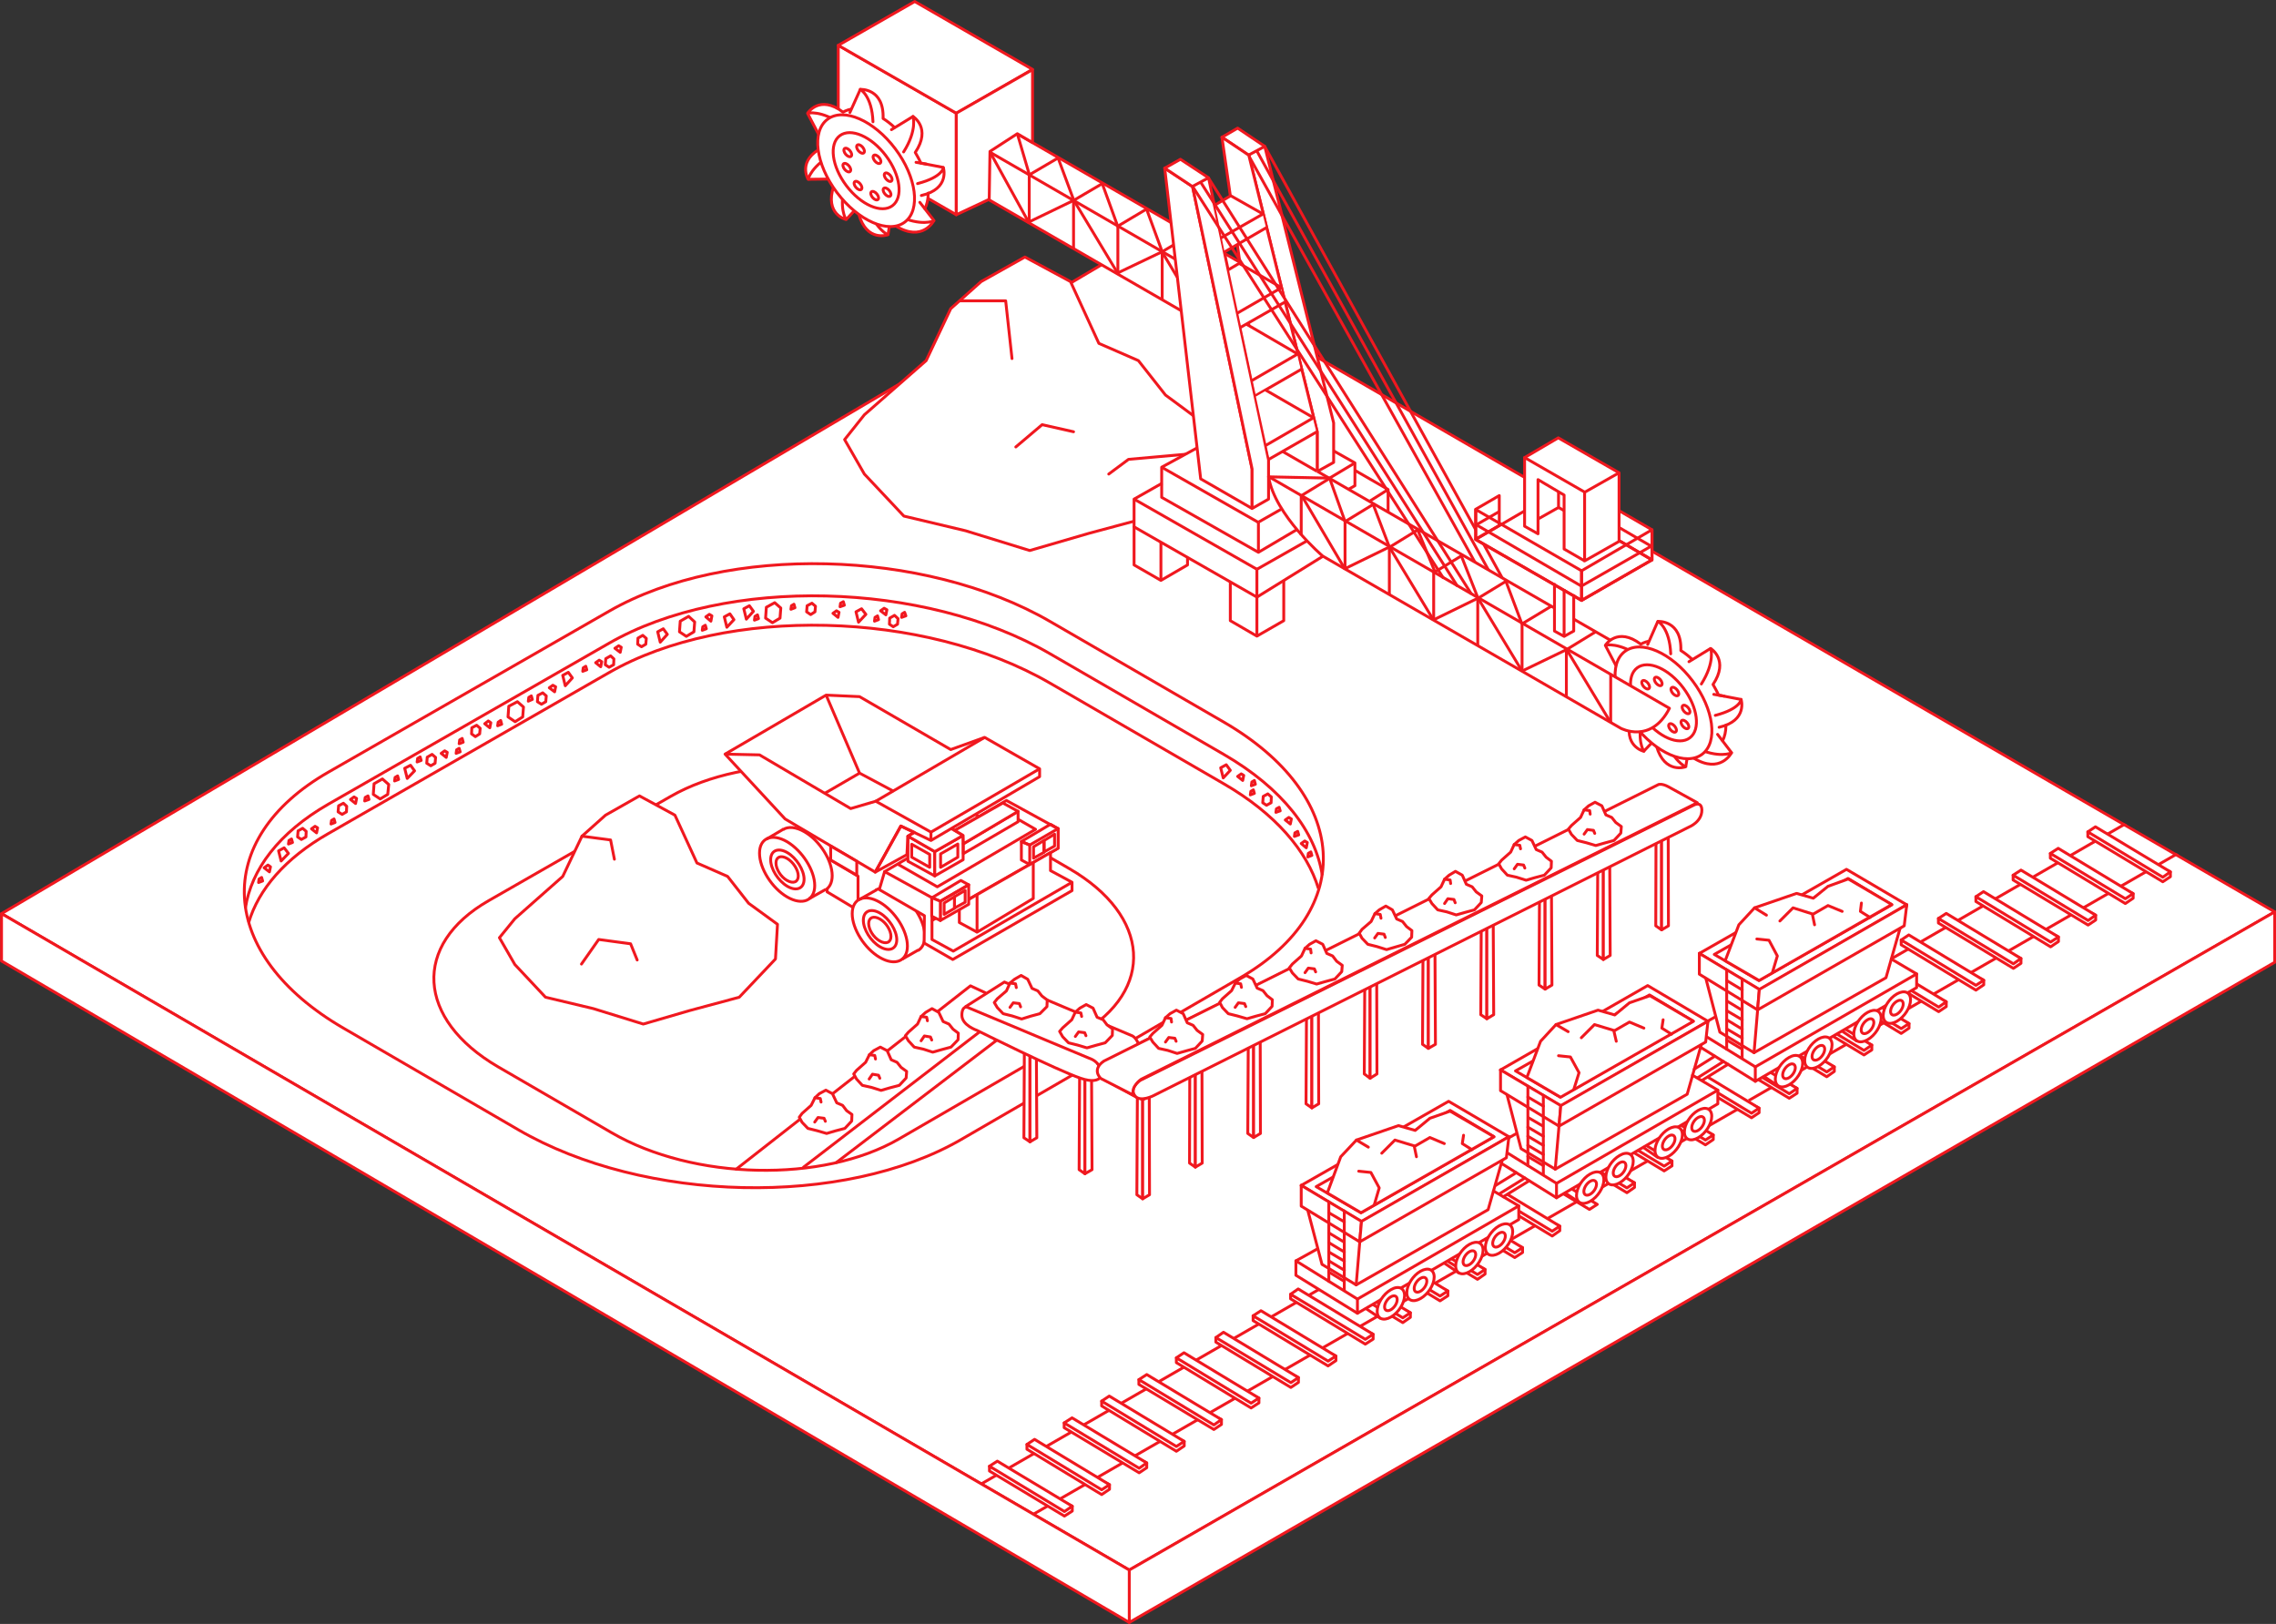 <?xml version="1.0" encoding="utf-8"?>
<!-- Generator: Adobe Illustrator 25.4.1, SVG Export Plug-In . SVG Version: 6.00 Build 0)  -->
<svg version="1.1" id="Layer_1" xmlns="http://www.w3.org/2000/svg" xmlns:xlink="http://www.w3.org/1999/xlink" x="0px" y="0px"
	 viewBox="0 0 898.7 641.3" style="enable-background:new 0 0 898.7 641.3;" xml:space="preserve">
<rect x="0" y="0" width="898.7" height="641.3" fill="#333333" stroke="none"/>
<style type="text/css">
	.st0{fill:#FFFFFF;stroke:#F0181F;stroke-width:1.134;stroke-linecap:round;stroke-linejoin:round;stroke-miterlimit:10;}
	.st1{fill:none;stroke:#F0181F;stroke-width:1.134;stroke-linejoin:round;stroke-miterlimit:10;}
	.st2{fill:#FFFFFF;stroke:#F0181F;stroke-width:1.134;stroke-linejoin:round;stroke-miterlimit:10;}
	.st3{fill:#FFFFFF;}
	.st4{fill:none;stroke:#F0181F;stroke-width:1.134;stroke-linecap:round;stroke-linejoin:round;stroke-miterlimit:10;}
	.st5{clip-path:url(#SVGID_00000173136125372627030170000011407432545880454282_);}
</style>
<g>
	<polygon class="st0" points="445.9,98.1 0.6,360.8 445.9,620 898.2,360.1 	"/>
	<polygon class="st0" points="898.2,360.1 898.2,380 445.9,640.7 445.9,620 	"/>
	<polygon class="st0" points="0.6,360.8 0.6,379.5 445.9,640.7 445.9,620 	"/>
</g>
<g>
	<path class="st1" d="M489.9,386l-110.4,64c-46.3,26.8-125.1,25.1-174.9-3.9l-69-40.1c-49.8-28.9-52.4-74.5-5.9-101.1l110.9-63.6
		c46.2-26.5,124.4-24.6,174,4.1l68.7,39.8C532.9,314,535.9,359.3,489.9,386z"/>
	<path class="st1" d="M96.9,358.6c2.3-15.2,13.2-29.8,32.7-41L240.5,254c46.2-26.5,124.4-24.6,174,4.1l68.7,39.8
		c23.3,13.5,36.3,30.6,38.9,47.7"/>
	<path class="st1" d="M98.2,364.3c3.9-13.1,14.4-25.4,31.4-35.1l110.9-63.6c46.2-26.5,124.4-24.6,174,4.1l68.7,39.8
		c20.4,11.8,32.9,26.5,37.4,41.4"/>
	<path class="st1" d="M426.5,408.3l-71.6,41.5c-30,17.4-81.1,16.3-113.4-2.5l-44.8-26c-32.3-18.8-34-48.3-3.8-65.6l71.9-41.2
		c29.9-17.2,80.7-16,112.8,2.7l44.6,25.8C454.3,361.6,456.3,391,426.5,408.3z"/>
	<g>
		<polygon class="st0" points="147.4,313.7 147.7,309.5 151,307.6 153.5,309.8 153.1,313.7 150.1,315.5 		"/>
		<polygon class="st0" points="200.6,283.1 200.9,278.9 204.3,277.1 206.7,279.2 206.4,283.1 203.4,285 		"/>
		<polygon class="st0" points="251.8,254.4 251.9,252 253.8,250.9 255.2,252.1 255,254.4 253.3,255.4 		"/>
		<polygon class="st0" points="239,262.5 239.2,260.1 241.1,259 242.4,260.2 242.3,262.5 240.5,263.5 		"/>
		<polygon class="st0" points="351.2,246.5 351.3,244.1 353.2,243 354.6,244.3 354.4,246.5 352.7,247.5 		"/>
		<polygon class="st0" points="212.2,277.1 212.4,274.6 214.3,273.6 215.7,274.8 215.5,277.1 213.8,278.1 		"/>
		<polygon class="st0" points="318.5,241.6 318.7,239.2 320.6,238.2 322,239.4 321.8,241.6 320.1,242.7 		"/>
		<polygon class="st0" points="498.6,317 498.8,314.5 500.6,313.5 502,314.7 501.9,317 500.1,318 		"/>
		<polygon class="st0" points="186.2,289.8 186.3,287.4 188.2,286.4 189.6,287.6 189.4,289.8 187.7,290.9 		"/>
		<polygon class="st0" points="117.5,330.5 117.7,328.1 119.5,327.1 120.9,328.3 120.8,330.5 119,331.5 		"/>
		<polygon class="st0" points="133.5,320.6 133.7,318.2 135.6,317.2 136.9,318.4 136.8,320.6 135.1,321.6 		"/>
		<polygon class="st0" points="168.5,301.4 168.7,299 170.6,297.9 172,299.1 171.8,301.4 170.1,302.4 		"/>
		<polygon class="st0" points="302.3,244.1 302.6,239.8 305.9,238 308.3,240.1 308,244.1 305,245.9 		"/>
		<polygon class="st0" points="268.3,249.5 268.6,245.3 271.9,243.4 274.3,245.6 274,249.5 271,251.3 		"/>
		<polygon class="st0" points="338,241.6 340.2,240.4 341.9,242.6 339,245.7 		"/>
		<polygon class="st0" points="482,303.2 484.2,302 485.8,304.2 483,307.2 		"/>
		<polygon class="st0" points="293.7,240.4 295.9,239.2 297.5,241.4 294.7,244.5 		"/>
		<polygon class="st0" points="286,243.6 288.2,242.4 289.8,244.7 287,247.7 		"/>
		<polygon class="st0" points="259.7,249.5 261.9,248.3 263.5,250.5 260.7,253.6 		"/>
		<polygon class="st0" points="222.2,266.7 224.4,265.5 226,267.7 223.2,270.8 		"/>
		<polygon class="st0" points="159.8,303.4 162.1,302.2 163.7,304.4 160.8,307.4 		"/>
		<polygon class="st0" points="110,336 112.2,334.8 113.9,337 111,340 		"/>
		<polygon class="st0" points="235.2,261.7 236.6,260.7 237.6,261.3 237.2,263.3 		"/>
		<polygon class="st0" points="242.8,256 244.3,255 245.3,255.6 244.9,257.6 		"/>
		<polygon class="st0" points="278.7,243.6 280.1,242.6 281.1,243.2 280.7,245.3 		"/>
		<polygon class="st0" points="328.9,242.2 330.3,241.2 331.3,241.8 330.9,243.8 		"/>
		<polygon class="st0" points="347.7,241.2 349.1,240.2 350.2,240.8 349.8,242.8 		"/>
		<polygon class="st0" points="488.7,306.6 490.1,305.6 491.1,306.2 490.7,308.2 		"/>
		<polygon class="st0" points="513.8,333.1 515.2,332.1 516.2,332.7 515.8,334.8 		"/>
		<polygon class="st0" points="507.5,323.8 508.9,322.8 509.9,323.4 509.5,325.4 		"/>
		<polygon class="st0" points="216.9,271.6 218.3,270.6 219.4,271.2 219,273.2 		"/>
		<polygon class="st0" points="191.4,285.8 192.8,284.7 193.8,285.4 193.4,287.4 		"/>
		<polygon class="st0" points="174.2,297.5 175.6,296.5 176.6,297.1 176.2,299.1 		"/>
		<polygon class="st0" points="138.4,315.7 139.8,314.7 140.8,315.3 140.4,317.3 		"/>
		<polygon class="st0" points="123,327.3 124.4,326.3 125.4,326.9 125,328.9 		"/>
		<polygon class="st0" points="104.3,342.7 105.8,341.6 106.8,342.3 106.4,344.3 		"/>
		<polygon class="st0" points="181.5,292.2 182.5,291.6 182.9,293.1 181.3,293.7 		"/>
		<polygon class="st0" points="130.9,324 131.9,323.4 132.3,324.8 130.7,325.4 		"/>
		<polygon class="st0" points="114.1,331.9 115.1,331.3 115.5,332.7 113.9,333.3 		"/>
		<polygon class="st0" points="144.2,314.9 145.3,314.3 145.7,315.7 144,316.3 		"/>
		<polygon class="st0" points="102.3,347.1 103.3,346.5 103.7,347.9 102.1,348.5 		"/>
		<polygon class="st0" points="164.9,299.5 165.9,298.9 166.3,300.3 164.7,300.9 		"/>
		<polygon class="st0" points="180.3,296.1 181.3,295.5 181.7,296.9 180.1,297.5 		"/>
		<polygon class="st0" points="208.8,275.4 209.8,274.8 210.2,276.2 208.6,276.9 		"/>
		<polygon class="st0" points="156,307 157,306.4 157.4,307.8 155.8,308.4 		"/>
		<polygon class="st0" points="196.7,285.2 197.7,284.5 198.1,286 196.5,286.6 		"/>
		<polygon class="st0" points="230.3,263.7 231.3,263.1 231.7,264.5 230.1,265.1 		"/>
		<polygon class="st0" points="277.5,247.5 278.5,246.9 278.9,248.3 277.3,248.9 		"/>
		<polygon class="st0" points="312.5,239.2 313.5,238.6 313.9,240 312.3,240.6 		"/>
		<polygon class="st0" points="493.9,312.5 494.9,311.9 495.3,313.3 493.7,313.9 		"/>
		<polygon class="st0" points="504,319.4 505.1,318.8 505.5,320.2 503.8,320.8 		"/>
		<polygon class="st0" points="511.3,328.9 512.4,328.3 512.8,329.7 511.1,330.3 		"/>
		<polygon class="st0" points="494.3,308.8 495.3,308.2 495.7,309.7 494.1,310.3 		"/>
		<polygon class="st0" points="516.6,337 517.6,336.4 518,337.8 516.4,338.4 		"/>
		<polygon class="st0" points="345.5,243.8 346.5,243.2 346.9,244.7 345.3,245.3 		"/>
		<polygon class="st0" points="298.1,243.4 299.1,242.8 299.5,244.3 297.9,244.9 		"/>
		<polygon class="st0" points="356.2,242.4 357.2,241.8 357.7,243.2 356,243.8 		"/>
		<polygon class="st0" points="331.9,238.2 333,237.6 333.4,239 331.7,239.6 		"/>
	</g>
	<g>
		<polygon class="st2" points="326.6,338.8 326.6,352.2 338.8,359.5 338.8,346 		"/>
		<g>
			<path class="st2" d="M309.2,327.6c2-1.3,5.1-1.1,8.5,0.9c6,3.5,10.9,11.3,10.9,17.3c0,2.8-1.1,4.8-2.8,5.7"/>
			<path class="st2" d="M321.7,349.7c0,6-4.9,8-10.9,4.5c-6-3.5-10.9-11.3-10.9-17.3c0-6,4.9-8,10.9-4.5
				C316.8,336,321.7,343.7,321.7,349.7z"/>
			<path class="st2" d="M317.5,347.2c0,3.7-3,4.9-6.6,2.8c-3.7-2.2-6.6-6.9-6.6-10.5c0-3.7,3-4.9,6.6-2.8
				C314.5,338.8,317.5,343.6,317.5,347.2z"/>
			<path class="st2" d="M315.2,345.9c0,2.4-1.9,3.2-4.4,1.8s-4.4-4.5-4.4-6.9c0-2.4,1.9-3.2,4.4-1.8
				C313.2,340.4,315.2,343.5,315.2,345.9z"/>
			<line class="st2" x1="319.5" y1="354.9" x2="325.9" y2="351.3"/>
			<line class="st2" x1="302.6" y1="331.4" x2="309.4" y2="327.4"/>
		</g>
		<g>
			<path class="st2" d="M345.8,351.5c2-1.3,5.1-1.1,8.5,0.9c6,3.5,10.9,11.3,10.9,17.3c0,2.8-1.1,4.8-2.8,5.7"/>
			<path class="st2" d="M358.3,373.6c0,6-4.9,8-10.9,4.5c-6-3.5-10.9-11.3-10.9-17.3c0-6,4.9-8,10.9-4.5
				C353.5,359.9,358.3,367.6,358.3,373.6z"/>
			<path class="st2" d="M354.1,371.1c0,3.7-3,4.9-6.6,2.8c-3.7-2.2-6.6-6.9-6.6-10.5c0-3.7,3-4.9,6.6-2.8
				C351.1,362.7,354.1,367.5,354.1,371.1z"/>
			<path class="st2" d="M351.8,369.8c0,2.4-1.9,3.2-4.4,1.8s-4.4-4.5-4.4-6.9c0-2.4,1.9-3.2,4.4-1.8
				C349.9,364.3,351.8,367.4,351.8,369.8z"/>
			<line class="st2" x1="356.2" y1="378.8" x2="362.5" y2="375.2"/>
			<line class="st2" x1="339.2" y1="355.3" x2="346.1" y2="351.4"/>
		</g>
		<polygon class="st1" points="406.6,333.7 406.6,341.4 417.8,334.9 417.8,327.2 		"/>
		<path class="st2" d="M349.3,344.2l48.1-28.1l20.4,11.2v7.7c0,0-49.3,27.9-48.9,28.1S349.3,344.2,349.3,344.2z"/>
		<polygon class="st2" points="358.5,340.1 358.5,330.2 369.1,336.3 369.1,345.9 		"/>
		<polygon class="st2" points="369.1,345.9 380.3,339.5 380.3,329.9 369.1,336.3 		"/>
		<polygon class="st2" points="380.3,329.9 369.4,323.6 358.5,330.2 369.1,336.3 		"/>
		<polygon class="st1" points="371.4,342.5 371.4,337.2 378.2,333.3 378.2,338.5 		"/>
		<polygon class="st1" points="360,338.5 360,333.4 367.1,337.4 367.1,342.5 		"/>
		<polyline class="st1" points="354.4,341.2 370.1,350.2 408.9,327.5 393.4,318.6 		"/>
		<polygon class="st2" points="380.4,333.2 402,320.4 402,324.5 380.4,337.1 		"/>
		<polygon class="st2" points="402,320.4 396,317.1 377,327.9 380.3,329.9 380.4,333.2 		"/>
		<polygon class="st2" points="310,323.4 345.6,344.4 355.7,326.2 367.6,331.9 410.5,306.7 410.5,303.6 388.8,291.2 375.4,296 
			339.4,275.1 326.2,274.5 286.3,297.8 		"/>
		<polyline class="st1" points="326.2,274.5 339.4,305.3 352.9,312.5 		"/>
		<line class="st1" x1="388.8" y1="291.2" x2="345.8" y2="316.4"/>
		<polyline class="st1" points="367.6,331.9 367.6,328.6 345.8,316.4 335.9,319.3 299.9,298.1 286.3,297.8 		"/>
		<line class="st1" x1="339.4" y1="305.3" x2="325.8" y2="313.2"/>
		<polygon class="st2" points="328,334.1 328,339.6 338.3,345.6 338.3,340.1 		"/>
		<polygon class="st1" points="345.6,344.4 358.1,337.5 358.5,330.2 361,328.7 355.7,326.2 		"/>
		<polygon class="st2" points="364.9,372.4 376.2,378.9 423.3,351.7 423.3,348.4 414.8,343.8 414.8,336.7 368,363.5 368,354.5 
			349.3,344.2 347.2,351.3 365,361.6 		"/>
		<polygon class="st2" points="371.3,355.9 371.3,363.5 382.5,357.1 382.5,349.4 		"/>
		<polyline class="st1" points="408,340.2 408,354.8 385.8,368.1 385.8,353.3 		"/>
		<polygon class="st2" points="372.8,356.6 372.8,361.1 376.9,358.7 376.9,354.1 		"/>
		<polygon class="st2" points="376.9,354.1 376.9,358.6 381.1,356.3 381.1,351.6 		"/>
		<polygon class="st1" points="382.5,349.4 379.4,347.7 368,354.5 371.3,355.9 		"/>
		<polygon class="st2" points="371.3,363.5 367.9,361.8 367.9,354.5 371.3,355.9 		"/>
		<polyline class="st1" points="385.8,368.1 378.8,364.3 378.8,359.3 		"/>
		<polyline class="st1" points="368,363.5 368,371 376.4,375.6 423.3,348.4 		"/>
		<polygon class="st1" points="408.1,334.4 408.1,338.9 412.2,336.6 412.2,331.9 		"/>
		<polygon class="st1" points="412.3,331.9 412.3,336.4 416.4,334.1 416.4,329.4 		"/>
		<polygon class="st1" points="417.8,327.2 414.8,325.5 403.3,332.3 406.6,333.7 		"/>
		<polygon class="st1" points="406.6,341.4 403.3,339.6 403.3,332.3 406.6,333.7 		"/>
		<line class="st2" x1="367.6" y1="328.6" x2="410.5" y2="303.6"/>
	</g>
</g>
<g>
	<polygon class="st0" points="203.3,362.8 222.2,346.1 229.8,330.2 239.1,321.9 252.5,314.3 266.5,321.9 275.2,340.8 287.3,346.1 
		295.6,356.7 307,365 306.2,378.7 291.9,393.8 272.2,399.1 254,404.4 234.3,398.3 215.4,393.8 203.3,380.9 197.2,370.3 	"/>
	<g>
		<polyline class="st0" points="251.6,379.1 249,372.7 236.4,371 229.6,380.7 		"/>
	</g>
	<polyline class="st0" points="229.8,330.2 241.1,331.7 242.6,339.3 	"/>
</g>
<g>
	<polygon class="st3" points="341.4,450.6 407.7,400.5 383.2,389.3 295.4,458.1 	"/>
	<polygon class="st3" points="528.7,374.1 543.3,382.1 447.6,432.5 435.4,425.6 	"/>
	<path class="st3" d="M431,423.1c1.2,0,16.2-4.7,16.2-4.7l-50.5-24.2l-15.1,5.7L431,423.1z"/>
	<line class="st4" x1="434" y1="425.2" x2="448.6" y2="433.2"/>
	<polygon class="st1" points="453.8,433 451.7,431.6 449.1,433.1 451.2,434.3 	"/>
	<path class="st0" d="M526.1,374.3L435.9,419c0,0-4.4,3-1.9,6.1c2.1,2.6,7.4-0.2,7.4-0.2l82.8-42.1c0,0,5.1-2,5.1-6.7
		C529.3,372.3,526.1,374.3,526.1,374.3z"/>
	<g>
		<polygon class="st2" points="448.9,471.8 451.2,473.4 451.2,434.3 449.1,433.1 		"/>
		<polygon class="st2" points="451.2,473.4 453.9,471.8 453.8,433 451.2,434.3 		"/>
		<g>
			<g>
				<polygon class="st2" points="469.7,459.3 472,460.9 472,421.8 469.8,420.5 				"/>
				<polygon class="st2" points="472,460.9 474.7,459.3 474.6,420.4 472,421.8 				"/>
				<polygon class="st1" points="474.6,420.4 472.4,419.1 469.8,420.5 472,421.8 				"/>
			</g>
			<g>
				<polygon class="st2" points="492.7,447.6 495,449.2 495,410.1 492.9,408.8 				"/>
				<polygon class="st2" points="495,449.2 497.7,447.6 497.6,408.7 495,410.1 				"/>
				<polygon class="st1" points="497.6,408.7 495.5,407.4 492.9,408.8 495,410.1 				"/>
			</g>
			<g>
				<polygon class="st2" points="515.7,435.9 518,437.5 518,398.4 515.9,397.1 				"/>
				<polygon class="st2" points="518,437.5 520.7,435.9 520.6,397 518,398.4 				"/>
				<polygon class="st1" points="520.6,397 518.5,395.6 515.9,397.1 518,398.4 				"/>
			</g>
			<g>
				<polygon class="st2" points="538.7,424.1 541,425.8 541,386.6 538.9,385.4 				"/>
				<polygon class="st2" points="541,425.8 543.7,424.1 543.6,385.3 541,386.6 				"/>
				<polygon class="st1" points="543.6,385.3 541.5,383.9 538.9,385.4 541,386.6 				"/>
			</g>
			<g>
				<polygon class="st2" points="561.7,412.4 564,414 564,374.9 561.9,373.7 				"/>
				<polygon class="st2" points="564,414 566.8,412.4 566.6,373.6 564,374.9 				"/>
				<polygon class="st1" points="566.6,373.6 564.5,372.2 561.9,373.7 564,374.9 				"/>
			</g>
			<g>
				<polygon class="st2" points="584.7,400.7 587.1,402.3 587.1,363.2 584.9,362 				"/>
				<polygon class="st2" points="587.1,402.3 589.8,400.7 589.6,361.9 587.1,363.2 				"/>
				<polygon class="st1" points="589.6,361.9 587.5,360.5 584.9,362 587.1,363.2 				"/>
			</g>
			<g>
				<polygon class="st2" points="607.7,389 610.1,390.6 610.1,351.5 607.9,350.2 				"/>
				<polygon class="st2" points="610.1,390.6 612.8,389 612.6,350.1 610.1,351.5 				"/>
				<polygon class="st1" points="612.6,350.1 610.5,348.8 607.9,350.2 610.1,351.5 				"/>
			</g>
			<g>
				<polygon class="st2" points="630.7,377.3 633.1,378.9 633.1,339.8 630.9,338.5 				"/>
				<polygon class="st2" points="633.1,378.9 635.8,377.3 635.6,338.4 633.1,339.8 				"/>
				<polygon class="st1" points="635.6,338.4 633.5,337.1 630.9,338.5 633.1,339.8 				"/>
			</g>
			<g>
				<polygon class="st2" points="653.8,365.6 656.1,367.2 656.1,328.1 653.9,326.8 				"/>
				<polygon class="st2" points="656.1,367.2 658.8,365.6 658.7,326.7 656.1,328.1 				"/>
				<polygon class="st1" points="658.7,326.7 656.5,325.4 653.9,326.8 656.1,328.1 				"/>
			</g>
		</g>
		<g>
			<polygon class="st2" points="404.3,449.3 406.7,450.9 406.7,411.8 404.5,410.6 			"/>
			<polygon class="st2" points="406.7,450.9 409.4,449.3 409.2,410.5 406.7,411.8 			"/>
			<polygon class="st1" points="409.2,410.5 407.1,409.1 404.5,410.6 406.7,411.8 			"/>
		</g>
		<polyline class="st4" points="290.7,461.7 383.2,389.3 389,392 		"/>
		<polyline class="st4" points="330.2,459.1 393.4,410.9 388.2,406.4 317.3,460.9 		"/>
		<g>
			<polygon class="st2" points="426.1,461.9 428.4,463.5 428.4,424.4 426.3,423.2 			"/>
			<polygon class="st2" points="428.4,463.5 431.2,461.9 431,423.1 428.4,424.4 			"/>
			<polygon class="st1" points="431,423.1 428.9,421.7 426.3,423.2 428.4,424.4 			"/>
		</g>
		<path class="st0" d="M668.7,318L450.1,426.7c0,0-4.4,3-1.9,6.1c2.1,2.6,7.4-0.2,7.4-0.2l211.3-106c0,0,5.1-2,5.1-6.7
			C671.9,316.1,668.7,318,668.7,318z"/>
		<path class="st0" d="M382.3,397.6c0,0-2.5-0.7-2.5,3.3c0,4,6,6,6,6s31.5,15.7,40.9,18.9c9.3,3.2,8.7-3.1,8.7-3.1l-2-2.7"/>
		<path class="st0" d="M431.3,418.4l-50-20.9l15.3-9.7l50.6,21.3c0,0,2.7,1.5,2.7,5.8l-14.7,7.7
			C435.2,422.6,433.6,419.5,431.3,418.4z"/>
		<path class="st0" d="M447.6,432.5l-12.9-6.6c0,0-3.9-3.4,1.2-6.9l219-109.2c0,0,1.3-0.5,3.9,0.9c2.6,1.4,11.4,6.3,11.4,6.3
			L450.6,426.2C450.6,426.2,446.3,429.1,447.6,432.5z"/>
		<g>
			<g>
				<polygon class="st0" points="455.2,408.1 458.8,404.9 460.2,401.9 462,400.3 464.5,398.9 467.2,400.3 468.8,403.9 471.1,404.9 
					472.7,406.9 474.9,408.5 474.7,411.1 472,414 468.3,415 464.8,416 461.1,414.8 457.5,414 455.2,411.5 454,409.5 				"/>
				<g>
					<polyline class="st0" points="464.4,411.2 463.9,410 461.5,409.7 460.2,411.5 					"/>
				</g>
				<polyline class="st0" points="460.2,401.9 462.4,402.2 462.6,403.6 				"/>
			</g>
			<g>
				<polygon class="st0" points="482.7,394.4 486.3,391.2 487.8,388.2 489.5,386.6 492.1,385.2 494.7,386.6 496.4,390.2 
					498.7,391.2 500.3,393.2 502.4,394.8 502.3,397.4 499.6,400.3 495.8,401.3 492.4,402.3 488.6,401.2 485,400.3 482.7,397.9 
					481.6,395.8 				"/>
				<polyline class="st0" points="491.9,397.5 491.4,396.3 489,396 487.7,397.8 				"/>
				<polyline class="st0" points="487.8,388.2 489.9,388.5 490.2,389.9 				"/>
			</g>
			<g>
				<polygon class="st0" points="510.3,380.7 513.9,377.5 515.3,374.5 517.1,372.9 519.6,371.5 522.3,372.9 523.9,376.5 
					526.2,377.5 527.8,379.6 530,381.2 529.8,383.7 527.1,386.6 523.4,387.6 519.9,388.6 516.2,387.5 512.6,386.6 510.3,384.2 
					509.1,382.2 				"/>
				<polyline class="st0" points="519.5,383.8 519,382.6 516.6,382.3 515.3,384.1 				"/>
				<polyline class="st0" points="515.3,374.5 517.5,374.8 517.7,376.3 				"/>
			</g>
			<g>
				<polygon class="st0" points="537.8,367 541.4,363.9 542.9,360.8 544.6,359.3 547.2,357.8 549.8,359.3 551.5,362.9 553.8,363.9 
					555.4,365.9 557.5,367.5 557.4,370.1 554.7,372.9 550.9,374 547.5,375 543.7,373.8 540.1,372.9 537.8,370.5 536.7,368.5 				"/>
				<polyline class="st0" points="547,370.2 546.5,368.9 544.1,368.6 542.8,370.4 				"/>
				<polyline class="st0" points="542.9,360.8 545,361.1 545.3,362.6 				"/>
			</g>
			<g>
				<polygon class="st0" points="565.4,353.4 569,350.2 570.4,347.2 572.2,345.6 574.7,344.1 577.4,345.6 579,349.2 581.3,350.2 
					582.9,352.2 585.1,353.8 584.9,356.4 582.2,359.3 578.5,360.3 575,361.3 571.3,360.1 567.7,359.3 565.4,356.8 564.2,354.8 				
					"/>
				<polyline class="st0" points="574.6,356.5 574.1,355.2 571.7,354.9 570.4,356.8 				"/>
				<polyline class="st0" points="570.4,347.2 572.6,347.5 572.8,348.9 				"/>
			</g>
			<g>
				<polygon class="st0" points="592.9,339.7 596.5,336.5 597.9,333.5 599.7,331.9 602.3,330.5 604.9,331.9 606.6,335.5 
					608.9,336.5 610.5,338.5 612.6,340.1 612.5,342.7 609.8,345.6 606,346.6 602.6,347.6 598.8,346.4 595.2,345.6 592.9,343.1 
					591.8,341.1 				"/>
				<polyline class="st0" points="602.1,342.8 601.6,341.6 599.2,341.3 597.9,343.1 				"/>
				<polyline class="st0" points="597.9,333.5 600.1,333.8 600.4,335.2 				"/>
			</g>
			<g>
				<polygon class="st0" points="620.5,326 624.1,322.8 625.5,319.8 627.3,318.2 629.8,316.8 632.5,318.2 634.1,321.8 636.4,322.8 
					638,324.8 640.2,326.4 640,329 637.3,331.9 633.6,332.9 630.1,333.9 626.4,332.8 622.8,331.9 620.5,329.5 619.3,327.4 				"/>
				<g>
					<polyline class="st0" points="629.7,329.1 629.2,327.9 626.8,327.6 625.5,329.4 					"/>
				</g>
				<polyline class="st0" points="625.5,319.8 627.7,320.1 627.9,321.5 				"/>
			</g>
		</g>
		<g>
			<polygon class="st0" points="419.6,405.9 423.2,402.7 424.6,399.7 426.4,398.1 428.9,396.7 431.6,398.1 433.2,401.7 435.6,402.7 
				437.1,404.7 439.3,406.3 439.2,408.9 436.4,411.8 432.7,412.8 429.2,413.8 425.5,412.7 421.9,411.8 419.6,409.4 418.4,407.3 			
				"/>
			<g>
				<polyline class="st0" points="428.8,409 428.3,407.8 425.9,407.5 424.6,409.3 				"/>
			</g>
			<polyline class="st0" points="424.6,399.7 426.8,400 427.1,401.4 			"/>
		</g>
		<g>
			<polygon class="st0" points="393.8,394.4 397.4,391.3 398.8,388.2 400.6,386.7 403.2,385.2 405.8,386.7 407.5,390.3 409.8,391.3 
				411.4,393.3 413.5,394.9 413.4,397.5 410.6,400.3 406.9,401.3 403.4,402.4 399.7,401.2 396.1,400.3 393.8,397.9 392.6,395.9 			
				"/>
			<g>
				<polyline class="st0" points="403,397.6 402.5,396.3 400.1,396 398.8,397.8 				"/>
			</g>
			<polyline class="st0" points="398.8,388.2 401,388.5 401.3,390 			"/>
		</g>
		<g>
			<polygon class="st0" points="358.7,407.6 362.3,404.4 363.7,401.4 365.5,399.8 368,398.3 370.7,399.8 372.4,403.4 374.7,404.4 
				376.3,406.4 378.4,408 378.3,410.6 375.5,413.5 371.8,414.5 368.3,415.5 364.6,414.3 361,413.5 358.7,411 357.5,409 			"/>
			<g>
				<polyline class="st0" points="367.9,410.7 367.4,409.5 365,409.1 363.7,411 				"/>
			</g>
			<polyline class="st0" points="363.7,401.4 365.9,401.7 366.2,403.1 			"/>
		</g>
		<g>
			<polygon class="st0" points="338.2,422.7 341.8,419.5 343.3,416.5 345,414.9 347.6,413.5 350.3,414.9 351.9,418.5 354.2,419.5 
				355.8,421.5 358,423.1 357.8,425.7 355.1,428.6 351.3,429.6 347.9,430.6 344.1,429.4 340.5,428.6 338.2,426.1 337.1,424.1 			"/>
			<g>
				<polyline class="st0" points="347.4,425.8 346.9,424.6 344.5,424.2 343.2,426.1 				"/>
			</g>
			<polyline class="st0" points="343.3,416.5 345.4,416.8 345.7,418.2 			"/>
		</g>
		<g>
			<polygon class="st0" points="316.7,439.7 320.3,436.5 321.8,433.5 323.5,431.9 326.1,430.5 328.7,431.9 330.4,435.5 332.7,436.5 
				334.3,438.6 336.4,440.1 336.3,442.7 333.6,445.6 329.8,446.6 326.4,447.6 322.6,446.5 319,445.6 316.7,443.2 315.6,441.2 			"/>
			<g>
				<polyline class="st0" points="325.9,442.8 325.4,441.6 323,441.3 321.7,443.1 				"/>
			</g>
			<polyline class="st0" points="321.8,433.5 323.9,433.8 324.2,435.2 			"/>
		</g>
	</g>
</g>
<g>
	<g>
		<polygon class="st0" points="341.3,163.8 365.7,142.4 375.4,121.9 387.4,111.2 404.7,101.5 422.7,111.2 433.9,135.6 449.5,142.4 
			460.2,156 474.8,166.8 473.9,184.3 455.3,203.8 430,210.6 406.6,217.4 381.3,209.6 356.9,203.8 341.3,187.2 333.5,173.6 		"/>
		<g>
			<polyline class="st0" points="423.9,170.5 411.5,167.7 401.1,176.5 			"/>
		</g>
		<polyline class="st0" points="437.8,187.2 445.6,181.4 468,179.4 472.9,185.3 		"/>
	</g>
	<polyline class="st0" points="379,118.8 397.1,118.8 399.6,141.6 	"/>
</g>
<g>
	<polygon class="st3" points="472.6,176.8 458.7,184.4 458.7,190.8 447.8,197.4 447.8,223.3 458.3,229.2 468.7,223.2 468.7,220.1 
		485.8,229.9 485.8,245.4 496.2,251 506.9,245 506.9,229.4 547.9,204.5 547.9,193.6 535.1,186.1 535.1,182.7 526.5,177.8 	"/>
	<polyline class="st1" points="532.7,193.1 535,191.8 535,182.8 526.5,178 	"/>
	<polygon class="st2" points="526.6,167 499.4,57.8 488.7,50.6 482.5,54.2 493.1,61.3 520.1,170.6 520.1,186.2 526.6,182.6 	"/>
	<polygon class="st3" points="390.5,59.9 401.9,52.7 490.3,104.3 480.4,112.3 	"/>
	<g>
		<line class="st1" x1="499.2" y1="57.5" x2="601.8" y2="243.9"/>
		<line class="st1" x1="496.1" y1="59.3" x2="595.8" y2="239.7"/>
		<line class="st1" x1="492.9" y1="61.2" x2="589.9" y2="235.5"/>
	</g>
	<polygon class="st3" points="638.4,267.7 500.7,188.6 500.7,181.4 506.3,178.2 637,253.4 645.2,257.8 	"/>
	<g>
		<path class="st3" d="M638.1,262.9l-4.3-8.2c0,0,5.6-7.2,14.1-0.2c0,0,1.4-1,3.3-1.2l3.5-7.9c0,0,10.2-0.4,9,11.5l4.5,3.5l7.3-4.3
			c0,0,7.5,4.5,1,14.4l2.1,4l8.8,1.7c0,0,2.7,7-6,10.4c0,0,0.5,3.5-1.3,6l3.6,4.7c0,0-4.4,7.9-14.4,2.4c0,0-1.5,0.2-3.2,0l-0.5,3.2
			c0,0-8.3,3.1-11-7.7c0,0-1.7-0.9-2.4-1.8l-3.1,3.3c0,0-8.3-1.8-5.1-12.5l-1.8-3.4l-7.7,0.1c0,0-4.7-6.2,3.7-11.6
			C638.1,269.3,638,264.8,638.1,262.9z"/>
		<g>
			<g>
				<line class="st0" x1="675.4" y1="256.1" x2="666.9" y2="261.3"/>
			</g>
			<g>
				<line class="st0" x1="654.6" y1="245.4" x2="650.6" y2="254.5"/>
			</g>
			<path class="st2" d="M633.8,254.7l4.3,8.2l9.5-3.5c-8.3-6-13.7-4.6-13.7-4.6s4.7-7.5,14-0.4c0,0,1.3-0.9,3.3-1.2"/>
			<g>
				<path class="st0" d="M644.3,270.7c-9.1,4.8-10.3,10.2-10.3,10.2s-4.6-7.6,6-12.7"/>
				<line class="st0" x1="634.4" y1="280.9" x2="643.2" y2="280.8"/>
			</g>
			<g>
				<path class="st0" d="M648.9,282.2c-3,9.9,0.2,14.5,0.2,14.5s-8.6-2-4.9-13.2"/>
				<line class="st0" x1="649.2" y1="296.5" x2="655.3" y2="290.1"/>
			</g>
			<g>
				<path class="st2" d="M657.4,290.9c3.1,9.8,8.2,11.9,8.2,11.9s-8.3,3.1-11.5-8.1"/>
				<line class="st2" x1="665.6" y1="303" x2="667.1" y2="293.8"/>
			</g>
			<path class="st0" d="M677.3,282.5c10-2.6,10.2-6.3,10.2-6.3s2.7,8.4-8.7,11"/>
			<path class="st0" d="M669.4,295.2c9.3,4.5,14.3,2.1,14.3,2.1s-4.4,8.5-14.9,2.1"/>
			<line class="st0" x1="683.7" y1="297.2" x2="678.2" y2="290"/>
			
				<ellipse transform="matrix(0.799 -0.601 0.601 0.799 -34.876 450.688)" class="st0" cx="657" cy="277.5" rx="14.4" ry="25.4"/>
			
				<ellipse transform="matrix(0.799 -0.601 0.601 0.799 -34.877 450.683)" class="st4" cx="657" cy="277.5" rx="9.8" ry="17.3"/>
			<g>
				<g>
					
						<ellipse transform="matrix(0.766 -0.643 0.643 0.766 -19.565 484.026)" class="st0" cx="654.6" cy="268.9" rx="1.1" ry="2"/>
					
						<ellipse transform="matrix(0.766 -0.643 0.643 0.766 -30.103 491.964)" class="st0" cx="660.3" cy="287.3" rx="1.1" ry="2"/>
				</g>
				<g>
					
						<ellipse transform="matrix(0.766 -0.643 0.643 0.766 -24.139 493.665)" class="st0" cx="665.6" cy="280" rx="1.1" ry="2"/>
					
						<ellipse transform="matrix(0.766 -0.643 0.643 0.766 -25.529 482.325)" class="st0" cx="649.3" cy="276.2" rx="1.1" ry="2"/>
				</g>
				<g>
					
						<ellipse transform="matrix(0.766 -0.643 0.643 0.766 -20.617 489.198)" class="st0" cx="661.2" cy="272.9" rx="1.1" ry="2"/>
					
						<ellipse transform="matrix(0.766 -0.643 0.643 0.766 -29.051 486.792)" class="st0" cx="653.7" cy="283.3" rx="1.1" ry="2"/>
				</g>
				<g>
					
						<ellipse transform="matrix(0.766 -0.643 0.643 0.766 -28.068 494.811)" class="st0" cx="665.2" cy="285.9" rx="1.1" ry="2"/>
					
						<ellipse transform="matrix(0.766 -0.643 0.643 0.766 -21.6 481.179)" class="st0" cx="649.7" cy="270.2" rx="1.1" ry="2"/>
				</g>
			</g>
			<path class="st4" d="M659.7,258.2c-0.4-10.3-5-12.8-5-12.8s9.4-0.6,9,11.5c1.6,1,3.1,2.2,4.5,3.5"/>
			<path class="st4" d="M671.8,270.1c5.5-8.7,3.7-14,3.7-14s7.4,4.5,0.9,14.2c0.8,1.4,1.6,2.8,2.2,4.2l8.8,1.7"/>
			<path class="st4" d="M681.5,286.4c0,0.1,0,0,0,0.1c0,2.4-0.5,4.4-1.3,6"/>
			<line class="st4" x1="680.8" y1="274.9" x2="676.7" y2="274.2"/>
		</g>
	</g>
	<path class="st1" d="M378.7,82.2"/>
	<line class="st3" x1="484.9" y1="106.7" x2="489.6" y2="104"/>
	<g>
		<g>
			<g>
				<line class="st2" x1="365.6" y1="31.9" x2="354.2" y2="38.5"/>
				<line class="st2" x1="383.1" y1="42" x2="371.6" y2="48.7"/>
				<line class="st2" x1="400.6" y1="52.1" x2="389.1" y2="58.8"/>
				<line class="st2" x1="418.1" y1="62.2" x2="406.5" y2="69"/>
				<line class="st2" x1="435.6" y1="72.3" x2="424" y2="79.1"/>
				<line class="st2" x1="453" y1="82.4" x2="441.4" y2="89.3"/>
				<line class="st2" x1="470.5" y1="92.5" x2="458.9" y2="99.4"/>
			</g>
			<path class="st2" d="M467.1,123.1L362.6,62.8c0,0-19-16.2-21.4-31.4L465.2,103"/>
			<line class="st2" x1="355.3" y1="26.1" x2="489.6" y2="103.6"/>
		</g>
		<g>
			<line class="st2" x1="371.5" y1="49" x2="371.5" y2="67.9"/>
			<line class="st2" x1="388.9" y1="59" x2="388.9" y2="78"/>
			<line class="st2" x1="406.4" y1="69.1" x2="406.4" y2="88.1"/>
			<line class="st2" x1="423.9" y1="79.2" x2="423.9" y2="98.2"/>
			<line class="st2" x1="441.4" y1="89.3" x2="441.4" y2="108.3"/>
			<line class="st2" x1="458.9" y1="99.4" x2="458.9" y2="118.4"/>
			<line class="st2" x1="476.3" y1="109.5" x2="476.3" y2="128.4"/>
		</g>
	</g>
	<polyline class="st2" points="494.4,200.8 474.1,189.1 459.9,66.4 470.9,73.7 494.4,185.2 494.4,200.8 	"/>
	<path class="st1" d="M500.9,181.6"/>
	<polygon class="st2" points="500.9,181.6 477.2,70.2 466.1,62.9 459.9,66.4 470.9,73.7 494.4,185.2 494.4,200.8 500.9,197.1 	"/>
	<path class="st2" d="M466.2,194.7"/>
	<g>
		<polyline class="st2" points="499.7,174.4 482.5,54.2 493.1,61.3 520.1,170.4 520.1,186 		"/>
		<line class="st2" x1="499.7" y1="174.4" x2="520" y2="186.1"/>
		<path class="st2" d="M491.8,180"/>
	</g>
	<path class="st1" d="M537.7,200.5"/>
	<line class="st1" x1="458.7" y1="184.5" x2="496.9" y2="206.3"/>
	<line class="st1" x1="447.8" y1="197.1" x2="496.3" y2="224.8"/>
	<line class="st1" x1="447.7" y1="208" x2="496.3" y2="235.8"/>
	<line class="st1" x1="496.9" y1="206.3" x2="496.9" y2="218.1"/>
	<line class="st1" x1="496.3" y1="224.8" x2="496.3" y2="235.7"/>
	<polyline class="st1" points="458.9,190.8 447.8,197.1 447.8,208.3 	"/>
	<line class="st1" x1="522.3" y1="219.7" x2="496.3" y2="235.8"/>
	<polyline class="st1" points="512.3,209 496.9,218.1 458.7,196.4 458.7,196.3 458.7,184.5 472.8,176.8 	"/>
	<line class="st1" x1="516.4" y1="213.4" x2="496.3" y2="224.8"/>
	<polyline class="st1" points="548.1,202.3 548.1,193.3 548.1,193.3 535.1,185.8 	"/>
	<line class="st1" x1="548.1" y1="193.3" x2="541" y2="197.8"/>
	<line class="st1" x1="496.9" y1="206.2" x2="506.2" y2="200.9"/>
	<line class="st1" x1="525" y1="188.8" x2="535" y2="182.8"/>
	<line class="st1" x1="496.3" y1="235.5" x2="496.3" y2="251.2"/>
	<g>
		<polyline class="st1" points="506.9,229.2 506.9,245.1 496.3,251.2 485.8,245.1 485.8,229.7 		"/>
	</g>
	<line class="st1" x1="458.4" y1="214" x2="458.4" y2="229.2"/>
	<g>
		<polyline class="st1" points="468.9,220.1 468.9,223.1 458.4,229.2 447.8,223.1 447.8,207.8 		"/>
	</g>
	<g>
		<g>
			<polygon class="st3" points="483.5,99.3 500,90.3 498.5,84.3 486,77.5 479.8,81 			"/>
		</g>
		<g>
			<line class="st1" x1="479.5" y1="81.1" x2="486.1" y2="77.2"/>
			<line class="st1" x1="483.5" y1="99.5" x2="500.2" y2="89.8"/>
			<polyline class="st1" points="485.8,77.2 498.7,84.5 482.2,93.9 			"/>
		</g>
	</g>
	<path class="st1" d="M489.6,104"/>
	<g>
		<polygon class="st3" points="495.8,155.8 513.5,145.5 512.2,139.9 492.1,128.4 490.2,129.5 		"/>
		<g>
			<line class="st1" x1="494.1" y1="150.4" x2="512.4" y2="139.8"/>
			<line class="st1" x1="495.5" y1="156.4" x2="513.9" y2="145.8"/>
			<line class="st1" x1="512.4" y1="139.8" x2="492.3" y2="128.1"/>
		</g>
	</g>
	<g>
		<polygon class="st3" points="501.2,180.9 519.7,170.3 518.4,165.2 499.7,154.4 495.9,156.6 		"/>
		<g>
			<line class="st1" x1="499.6" y1="176" x2="518.6" y2="165"/>
			<line class="st1" x1="500.8" y1="181.5" x2="520" y2="170.5"/>
			<line class="st1" x1="518.7" y1="165" x2="499.5" y2="153.9"/>
		</g>
	</g>
	<path class="st1" d="M589.9,235.5"/>
	<path class="st3" d="M679.1,334.9"/>
	<g>
		<g>
			<g>
				<line class="st2" x1="525.2" y1="188.8" x2="513.9" y2="195.7"/>
				<line class="st2" x1="542.7" y1="198.9" x2="531.4" y2="205.8"/>
				<line class="st2" x1="560.2" y1="209" x2="548.8" y2="216"/>
				<line class="st2" x1="577.7" y1="219.1" x2="566.2" y2="226.1"/>
				<line class="st2" x1="595.2" y1="229.2" x2="583.7" y2="236.2"/>
				<line class="st2" x1="612.7" y1="239.3" x2="601.1" y2="246.3"/>
				<line class="st2" x1="630.2" y1="249.4" x2="618.6" y2="256.5"/>
			</g>
			<path class="st2" d="M659.2,279.7c-7.3,14.3-19.2,7.9-19.2,7.9l-117.7-68c0,0-19-16.2-21.4-31.4L659.2,279.7z"/>
			<line class="st2" x1="520.1" y1="186.1" x2="636" y2="252.9"/>
		</g>
		<g>
			<line class="st2" x1="531.1" y1="205.9" x2="531.1" y2="224.8"/>
			<line class="st2" x1="548.6" y1="215.9" x2="548.6" y2="234.9"/>
			<line class="st2" x1="566.1" y1="226" x2="566.1" y2="245"/>
			<line class="st2" x1="583.5" y1="236.1" x2="583.5" y2="255.1"/>
			<line class="st2" x1="601" y1="246.2" x2="601" y2="265.2"/>
			<line class="st2" x1="618.5" y1="256.3" x2="618.5" y2="275.3"/>
			<line class="st2" x1="636" y1="266.4" x2="636" y2="285.3"/>
		</g>
	</g>
	<g>
		<polygon class="st2" points="377.6,44.7 331,17.9 331,57.9 377.6,84.8 		"/>
		<polygon class="st2" points="361.2,0.6 407.7,27.4 377.6,44.7 331,17.9 		"/>
		<polygon class="st2" points="377.6,84.8 390.6,78.7 390.9,59.8 401.7,52.8 407.7,56.3 407.7,27.5 377.6,44.7 		"/>
	</g>
	<g>
		<polygon class="st3" points="490,128.8 507.2,119 505.8,113.9 489.3,104.5 485.3,106.7 		"/>
		<line class="st1" x1="489.8" y1="129.3" x2="507.5" y2="119.2"/>
		<polyline class="st1" points="488.5,123.7 506,113.6 489.3,104 485.1,106.5 		"/>
	</g>
	<path class="st2" d="M417.5,52"/>
	<g>
		<path class="st3" d="M323.1,52.8l-4.3-8.2c0,0,5.6-7.2,14.1-0.2c0,0,1.4-1,3.3-1.2l3.5-7.9c0,0,10.2-0.4,9,11.5l4.5,3.5l7.3-4.3
			c0,0,7.5,4.5,1,14.4l2.1,4l8.8,1.7c0,0,2.7,7-6,10.4c0,0,0.5,3.5-1.3,6l3.6,4.7c0,0-4.4,7.9-14.4,2.4c0,0-1.5,0.2-3.2,0l-0.5,3.2
			c0,0-8.3,3.1-11-7.7c0,0-1.7-0.9-2.4-1.8l-3.1,3.3c0,0-8.3-1.8-5.1-12.5l-1.8-3.4l-7.7,0.1c0,0-4.7-6.2,3.7-11.6
			C323.1,59.2,323,54.8,323.1,52.8z"/>
		<g>
			<g>
				<line class="st0" x1="360.5" y1="46" x2="352" y2="51.2"/>
			</g>
			<g>
				<line class="st0" x1="339.7" y1="35.3" x2="335.6" y2="44.4"/>
			</g>
			<path class="st2" d="M318.8,44.6l4.3,8.2l9.5-3.5c-8.3-6-13.7-4.6-13.7-4.6s4.7-7.5,14-0.4c0,0,1.3-0.9,3.3-1.2"/>
			<g>
				<path class="st0" d="M329.4,60.6c-9.1,4.8-10.3,10.2-10.3,10.2s-4.6-7.6,6-12.7"/>
				<line class="st0" x1="319.4" y1="70.8" x2="328.2" y2="70.7"/>
			</g>
			<g>
				<path class="st0" d="M333.9,72.2c-3,9.9,0.2,14.5,0.2,14.5s-8.6-2-4.9-13.2"/>
				<line class="st0" x1="334.3" y1="86.5" x2="340.3" y2="80"/>
			</g>
			<g>
				<path class="st2" d="M342.4,80.8c3.1,9.8,8.2,11.9,8.2,11.9s-8.3,3.1-11.5-8.1"/>
				<line class="st2" x1="350.6" y1="92.9" x2="352.1" y2="83.7"/>
			</g>
			<path class="st0" d="M362.3,72.5c10-2.6,10.2-6.3,10.2-6.3s2.7,8.4-8.7,11"/>
			<path class="st0" d="M354.4,85.1c9.3,4.5,14.3,2.1,14.3,2.1s-4.4,8.5-14.9,2.1"/>
			<line class="st0" x1="368.8" y1="87.1" x2="363.2" y2="79.9"/>
			
				<ellipse transform="matrix(0.799 -0.601 0.601 0.799 28.156 219.158)" class="st0" cx="342.1" cy="67.4" rx="14.4" ry="25.4"/>
			
				<ellipse transform="matrix(0.799 -0.601 0.601 0.799 28.155 219.156)" class="st4" cx="342.1" cy="67.4" rx="9.8" ry="17.3"/>
			<g>
				<g>
					
						<ellipse transform="matrix(0.766 -0.643 0.643 0.766 41.769 232.224)" class="st0" cx="339.7" cy="58.8" rx="1.1" ry="2"/>
					<ellipse transform="matrix(0.766 -0.643 0.643 0.766 31.232 240.162)" class="st0" cx="345.3" cy="77.2" rx="1.1" ry="2"/>
				</g>
				<g>
					
						<ellipse transform="matrix(0.766 -0.643 0.643 0.766 37.196 241.863)" class="st0" cx="350.6" cy="69.9" rx="1.1" ry="2"/>
					
						<ellipse transform="matrix(0.766 -0.643 0.643 0.766 35.805 230.523)" class="st0" cx="334.3" cy="66.1" rx="1.1" ry="2"/>
				</g>
				<g>
					
						<ellipse transform="matrix(0.766 -0.643 0.643 0.766 40.718 237.396)" class="st0" cx="346.2" cy="62.8" rx="1.1" ry="2"/>
					
						<ellipse transform="matrix(0.766 -0.643 0.643 0.766 32.283 234.99)" class="st0" cx="338.7" cy="73.2" rx="1.1" ry="2"/>
				</g>
				<g>
					
						<ellipse transform="matrix(0.766 -0.643 0.643 0.766 33.267 243.009)" class="st0" cx="350.2" cy="75.8" rx="1.1" ry="2"/>
					
						<ellipse transform="matrix(0.766 -0.643 0.643 0.766 39.734 229.377)" class="st0" cx="334.7" cy="60.1" rx="1.1" ry="2"/>
				</g>
			</g>
			<path class="st4" d="M344.7,48.1c-0.4-10.3-5-12.8-5-12.8s9.4-0.6,9,11.5c1.6,1,3.1,2.2,4.5,3.5"/>
			<path class="st4" d="M356.8,60c5.5-8.7,3.7-14,3.7-14s7.4,4.5,0.9,14.2c0.8,1.4,1.6,2.8,2.2,4.2l8.8,1.7"/>
			<path class="st4" d="M366.5,76.3c0,0.1,0,0,0,0.1c0,2.4-0.5,4.4-1.3,6"/>
			<line class="st4" x1="365.8" y1="64.8" x2="361.7" y2="64.1"/>
		</g>
	</g>
	<g>
		<g>
			<g>
				<line class="st3" x1="621.3" y1="235.2" x2="621.3" y2="234.6"/>
				<line class="st3" x1="613.8" y1="230.9" x2="613.8" y2="230.3"/>
				<line class="st3" x1="617.6" y1="233.1" x2="617.6" y2="232.7"/>
			</g>
			<g>
				<polygon class="st3" points="652.3,209.2 652.3,221.1 624.5,237 621.3,235.2 621.3,249.2 617.6,251.3 613.8,249.2 613.8,249.2 
					613.8,230.9 582.7,213 582.7,201.1 592,195.7 592,206.6 592.9,207.1 610.7,196.7 610.7,185.1 				"/>
				<polygon class="st3" points="613.8,230.9 582.7,213.1 582.7,213 				"/>
			</g>
		</g>
		<g>
			<g>
				<polyline class="st1" points="621.4,234.7 621.4,249.2 621.4,249.2 617.6,251.3 				"/>
				<polyline class="st1" points="617.6,232.7 617.6,251.3 613.8,249.2 613.8,249.2 613.8,230.3 				"/>
			</g>
			<g>
				<polygon class="st2" points="582.7,201.1 592,195.7 592,207.5 582.7,212.9 				"/>
				<polygon class="st2" points="610.7,185.1 652.3,209.2 652.3,221.1 610.7,196.7 				"/>
				<polygon class="st1" points="582.7,213 610.7,196.7 652.3,221.1 624.5,237.1 				"/>
				<polygon class="st1" points="652.3,209.2 624.5,225.4 624.5,237.1 652.3,221.1 				"/>
				<polygon class="st1" points="624.5,237.1 582.7,213.1 582.7,201.2 624.5,225.4 				"/>
			</g>
		</g>
	</g>
	<g>
		<polygon class="st3" points="614.2,200 618.7,202.2 619.1,194 613.1,190.8 		"/>
		<line class="st2" x1="615.4" y1="200.4" x2="639.3" y2="213.8"/>
		<g>
			<polygon class="st3" points="615.5,188.6 615.5,200.4 607.4,205 602.3,207.9 602.1,207.8 602.1,180.7 611.2,186 			"/>
		</g>
		<polyline class="st1" points="602.1,207.9 615.4,200.4 615.4,173.4 		"/>
		<g>
			<polyline class="st2" points="625.7,194.9 625.7,194.4 602,180.7 602.1,180.5 			"/>
		</g>
		<g>
			<path class="st2" d="M615.9,172.8"/>
			<path class="st2" d="M639.5,187.2"/>
		</g>
		<polyline class="st2" points="625.7,221.5 617.6,216.8 617.6,216.8 617.6,195.5 607.3,189.4 607.3,210.7 607.3,210.8 602,207.8 
			602,180.7 615.3,172.9 639.3,186.7 		"/>
		<line class="st1" x1="602.2" y1="180.8" x2="626" y2="194.5"/>
		<polygon class="st2" points="639.3,213.8 625.7,221.5 625.7,194.4 639.3,186.7 639.3,213.8 639.3,213.8 		"/>
	</g>
	<g>
		<line class="st1" x1="477" y1="70" x2="581" y2="234.6"/>
		<line class="st1" x1="474" y1="71.8" x2="575.5" y2="231.5"/>
		<line class="st1" x1="470.9" y1="73.6" x2="570" y2="228.4"/>
	</g>
	<line class="st1" x1="470.7" y1="73.7" x2="477.4" y2="70.1"/>
	<line class="st1" x1="492.9" y1="61.3" x2="499.6" y2="57.7"/>
	<polyline class="st1" points="639.3,208.3 646.5,212.5 652.2,215.8 	"/>
	<line class="st1" x1="513.8" y1="195.4" x2="513.8" y2="211.4"/>
	<line class="st1" x1="513.8" y1="195.4" x2="531.1" y2="224.8"/>
	<line class="st1" x1="530.8" y1="224.7" x2="548.6" y2="216"/>
	<line class="st1" x1="566" y1="244.8" x2="548.6" y2="216"/>
	<line class="st1" x1="583.6" y1="236.2" x2="566" y2="244.8"/>
	<line class="st1" x1="601" y1="265" x2="583.6" y2="236.2"/>
	<line class="st1" x1="601" y1="265" x2="618.6" y2="256.5"/>
	<line class="st1" x1="635.9" y1="285.2" x2="618.6" y2="256.5"/>
	<line class="st1" x1="525" y1="188.8" x2="500.9" y2="188.3"/>
	<line class="st1" x1="542.1" y1="198.9" x2="548.6" y2="216"/>
	<line class="st1" x1="525" y1="188.8" x2="531.1" y2="205.9"/>
	<line class="st1" x1="559.7" y1="209" x2="566.6" y2="225.8"/>
	<line class="st1" x1="576.9" y1="219.2" x2="583.6" y2="236.2"/>
	<line class="st1" x1="594.6" y1="229.5" x2="601" y2="246.5"/>
	<line class="st1" x1="582.7" y1="207.1" x2="624.5" y2="231.5"/>
	<line class="st1" x1="624.5" y1="231.4" x2="652.3" y2="215.5"/>
	<line class="st1" x1="583" y1="207.2" x2="592" y2="202"/>
	<line class="st1" x1="390.9" y1="60" x2="406.3" y2="88"/>
	<line class="st1" x1="424" y1="79.1" x2="441.4" y2="108"/>
	<line class="st1" x1="458.7" y1="99.2" x2="464.8" y2="109.4"/>
	<line class="st1" x1="406" y1="87.8" x2="424" y2="79.1"/>
	<line class="st1" x1="441.1" y1="107.9" x2="458.9" y2="99.4"/>
	<line class="st1" x1="401.7" y1="52.8" x2="406.4" y2="68.8"/>
	<line class="st1" x1="417.8" y1="62.4" x2="424" y2="79.1"/>
	<line class="st1" x1="435.2" y1="72.4" x2="441.4" y2="89.5"/>
	<line class="st1" x1="452.6" y1="82.2" x2="458.9" y2="99.4"/>
</g>
<g>
	<defs>
		<polygon id="SVGID_1_" points="836.3,323.6 879,348.2 429.8,610.6 374.6,578.1 405.2,492.6 553.8,424.9 780,307.4 		"/>
	</defs>
	<clipPath id="SVGID_00000052816739558711169400000018049978857613198237_">
		<use xlink:href="#SVGID_1_"  style="overflow:visible;"/>
	</clipPath>
	<g style="clip-path:url(#SVGID_00000052816739558711169400000018049978857613198237_);">
		<g>
			<line class="st2" x1="93.8" y1="778.7" x2="688.6" y2="436.6"/>
			<line class="st2" x1="75" y1="766" x2="674.9" y2="420.4"/>
			<polygon class="st2" points="109.8,777.8 80.2,759.9 80.2,758.1 112.8,773.9 112.8,775.8 			"/>
			<polygon class="st2" points="109.8,775.9 80.2,758.1 83.2,756 112.8,773.9 			"/>
			<polygon class="st2" points="124.5,769.2 94.9,751.4 94.9,749.5 127.6,765.4 127.6,767.2 			"/>
			<polygon class="st2" points="124.5,767.4 94.9,749.5 98,747.5 127.6,765.4 			"/>
			<polygon class="st2" points="139.3,760.7 109.7,742.8 109.7,741 142.3,756.8 142.3,758.7 			"/>
			<polygon class="st2" points="139.3,758.8 109.7,741 112.7,738.9 142.3,756.8 			"/>
			<polygon class="st2" points="154,752.1 124.4,734.3 124.4,732.4 157.1,748.3 157.1,750.1 			"/>
			<polygon class="st2" points="154,750.3 124.4,732.4 127.5,730.4 157.1,748.3 			"/>
			<polygon class="st2" points="168.7,743.6 139.2,725.7 139.2,723.9 171.8,739.7 171.8,741.6 			"/>
			<polygon class="st2" points="168.7,741.7 139.2,723.9 142.2,721.8 171.8,739.7 			"/>
			<polygon class="st2" points="183.5,735 153.9,717.2 153.9,715.3 186.5,731.2 186.5,733 			"/>
			<polygon class="st2" points="183.5,733.2 153.9,715.3 157,713.3 186.5,731.2 			"/>
			<polygon class="st2" points="198.2,726.5 168.7,708.6 168.7,706.8 201.3,722.6 201.3,724.5 			"/>
			<polygon class="st2" points="198.2,724.6 168.7,706.8 171.7,704.7 201.3,722.6 			"/>
			<polygon class="st2" points="213,718 183.4,700.1 183.4,698.2 216,714.1 216,715.9 			"/>
			<polygon class="st2" points="213,716.1 183.4,698.2 186.5,696.2 216,714.1 			"/>
			<polygon class="st2" points="227.7,709.4 198.2,691.5 198.2,689.7 230.8,705.5 230.8,707.4 			"/>
			<polygon class="st2" points="227.7,707.5 198.2,689.7 201.2,687.6 230.8,705.5 			"/>
			<polygon class="st2" points="242.5,700.9 212.9,683 212.9,681.1 245.5,697 245.5,698.8 			"/>
			<polygon class="st2" points="242.5,699 212.9,681.1 216,679.1 245.5,697 			"/>
			<polygon class="st2" points="257.2,692.3 227.6,674.4 227.6,672.6 260.3,688.4 260.3,690.3 			"/>
			<polygon class="st2" points="257.2,690.4 227.6,672.6 230.7,670.5 260.3,688.4 			"/>
			<polygon class="st2" points="272,683.8 242.4,665.9 242.4,664 275,679.9 275,681.7 			"/>
			<polygon class="st2" points="272,681.9 242.4,664 245.4,662 275,679.9 			"/>
			<polygon class="st2" points="287.6,675.7 258,657.8 258,655.9 290.6,671.8 290.6,673.6 			"/>
			<polygon class="st2" points="287.6,673.8 258,655.9 261.1,653.9 290.6,671.8 			"/>
			<polygon class="st2" points="302.3,667.1 272.8,649.2 272.8,647.4 305.4,663.2 305.4,665.1 			"/>
			<polygon class="st2" points="302.3,665.3 272.8,647.4 275.8,645.4 305.4,663.2 			"/>
			<polygon class="st2" points="317.1,658.6 287.5,640.7 287.5,638.8 320.1,654.7 320.1,656.5 			"/>
			<polygon class="st2" points="317.1,656.7 287.5,638.8 290.6,636.8 320.1,654.7 			"/>
			<polygon class="st2" points="331.8,650 302.3,632.1 302.3,630.3 334.9,646.1 334.9,648 			"/>
			<polygon class="st2" points="331.8,648.2 302.3,630.3 305.3,628.3 334.9,646.1 			"/>
			<polygon class="st2" points="346.6,641.5 317,623.6 317,621.7 349.6,637.6 349.6,639.4 			"/>
			<polygon class="st2" points="346.6,639.6 317,621.7 320.1,619.7 349.6,637.6 			"/>
			<polygon class="st2" points="361.3,632.9 331.7,615 331.7,613.2 364.4,629 364.4,630.9 			"/>
			<polygon class="st2" points="361.3,631.1 331.7,613.2 334.8,611.2 364.4,629 			"/>
			<polygon class="st2" points="376.1,624.4 346.5,606.5 346.5,604.6 379.1,620.5 379.1,622.3 			"/>
			<polygon class="st2" points="376.1,622.5 346.5,604.6 349.5,602.6 379.1,620.5 			"/>
			<polygon class="st2" points="390.8,615.8 361.2,597.9 361.2,596.1 393.9,611.9 393.9,613.8 			"/>
			<polygon class="st2" points="390.8,614 361.2,596.1 364.3,594.1 393.9,611.9 			"/>
			<polygon class="st2" points="405.6,607.3 376,589.4 376,587.5 408.6,603.4 408.6,605.2 			"/>
			<polygon class="st2" points="405.6,605.4 376,587.5 379,585.5 408.6,603.4 			"/>
			<polygon class="st2" points="420.3,598.7 390.7,580.9 390.7,579 423.4,594.8 423.4,596.7 			"/>
			<polygon class="st2" points="420.3,596.9 390.7,579 393.8,577 423.4,594.8 			"/>
			<polygon class="st2" points="435,590.2 405.5,572.3 405.5,570.4 438.1,586.3 438.1,588.1 			"/>
			<polygon class="st2" points="435,588.3 405.5,570.4 408.5,568.4 438.1,586.3 			"/>
			<polygon class="st2" points="449.8,581.6 420.2,563.8 420.2,561.9 452.8,577.7 452.8,579.6 			"/>
			<polygon class="st2" points="449.8,579.8 420.2,561.9 423.3,559.9 452.8,577.7 			"/>
			<polygon class="st2" points="464.5,573.1 435,555.2 435,553.3 467.6,569.2 467.6,571 			"/>
			<polygon class="st2" points="464.5,571.2 435,553.3 438,551.3 467.6,569.2 			"/>
			<polygon class="st2" points="479.3,564.5 449.7,546.7 449.7,544.8 482.3,560.6 482.3,562.5 			"/>
			<polygon class="st2" points="479.3,562.7 449.7,544.8 452.8,542.8 482.3,560.6 			"/>
			<polygon class="st2" points="494,556 464.5,538.1 464.5,536.2 497.1,552.1 497.1,554 			"/>
			<polygon class="st2" points="494,554.1 464.5,536.2 467.5,534.2 497.1,552.1 			"/>
			<polygon class="st2" points="509.7,547.9 480.1,530 480.1,528.2 512.7,544 512.7,545.9 			"/>
			<polygon class="st2" points="509.7,546 480.1,528.2 483.1,526.1 512.7,544 			"/>
			<polygon class="st2" points="524.4,539.4 494.8,521.5 494.8,519.6 527.5,535.5 527.5,537.3 			"/>
			<polygon class="st2" points="524.4,537.5 494.8,519.6 497.9,517.6 527.5,535.5 			"/>
			<polygon class="st2" points="539.1,530.8 509.6,512.9 509.6,511.1 542.2,526.9 542.2,528.8 			"/>
			<polygon class="st2" points="539.1,528.9 509.6,511.1 512.6,509 542.2,526.9 			"/>
			<polygon class="st2" points="553.9,522.3 524.3,504.4 524.3,502.5 556.9,518.4 556.9,520.2 			"/>
			<polygon class="st2" points="553.9,520.4 524.3,502.5 527.4,500.5 556.9,518.4 			"/>
			<polygon class="st2" points="568.6,513.7 539.1,495.8 539.1,494 571.7,509.8 571.7,511.7 			"/>
			<polygon class="st2" points="568.6,511.8 539.1,494 542.1,491.9 571.7,509.8 			"/>
			<polygon class="st2" points="583.4,505.2 553.8,487.3 553.8,485.4 586.4,501.3 586.4,503.1 			"/>
			<polygon class="st2" points="583.4,503.3 553.8,485.4 556.9,483.4 586.4,501.3 			"/>
			<polygon class="st2" points="598.1,496.6 568.6,478.7 568.6,476.9 601.2,492.7 601.2,494.6 			"/>
			<polygon class="st2" points="598.1,494.7 568.6,476.9 571.6,474.8 601.2,492.7 			"/>
			<polygon class="st2" points="612.9,488.1 583.3,470.2 583.3,468.3 615.9,484.2 615.9,486 			"/>
			<polygon class="st2" points="612.9,486.2 583.3,468.3 586.4,466.3 615.9,484.2 			"/>
			<polygon class="st2" points="627.6,477.6 598,459.8 601.1,457.7 630.7,475.6 			"/>
			<polygon class="st2" points="642.4,471 612.8,453.1 612.8,451.2 645.4,467.1 645.4,468.9 			"/>
			<polygon class="st2" points="642.4,469.1 612.8,451.2 615.9,449.2 645.4,467.1 			"/>
			<polygon class="st2" points="657.1,462.4 627.5,444.5 627.5,442.7 660.2,458.5 660.2,460.4 			"/>
			<polygon class="st2" points="657.1,460.5 627.5,442.7 630.6,440.6 660.2,458.5 			"/>
			<polygon class="st2" points="673.4,452.1 643.9,434.2 643.9,432.3 676.5,448.2 676.5,450 			"/>
			<polygon class="st2" points="673.4,450.2 643.9,432.3 646.9,430.3 676.5,448.2 			"/>
			<polygon class="st2" points="691.6,441.4 662,423.6 662,421.7 694.6,437.6 694.6,439.4 			"/>
			<polygon class="st2" points="691.6,439.6 662,421.7 665,419.7 694.6,437.6 			"/>
		</g>
		<g>
			<line class="st2" x1="690.5" y1="434.6" x2="1319.2" y2="72.5"/>
			<line class="st2" x1="671.8" y1="421.9" x2="1305.6" y2="56.3"/>
			<polygon class="st2" points="706.5,433.7 676.9,415.8 676.9,414 709.6,429.8 709.6,431.7 			"/>
			<polygon class="st2" points="706.5,431.9 676.9,414 680,412 709.6,429.8 			"/>
			<polygon class="st2" points="721.3,425.2 691.7,407.3 691.7,405.4 724.3,421.3 724.3,423.1 			"/>
			<polygon class="st2" points="721.3,423.3 691.7,405.4 694.7,403.4 724.3,421.3 			"/>
			<polygon class="st2" points="736,416.6 706.4,398.7 706.4,396.9 739.1,412.7 739.1,414.6 			"/>
			<polygon class="st2" points="736,414.8 706.4,396.9 709.5,394.9 739.1,412.7 			"/>
			<polygon class="st2" points="750.7,408.1 721.2,390.2 721.2,388.3 753.8,404.2 753.8,406 			"/>
			<polygon class="st2" points="750.7,406.2 721.2,388.3 724.2,386.3 753.8,404.2 			"/>
			<polygon class="st2" points="765.5,399.5 735.9,381.6 735.9,379.8 768.5,395.6 768.5,397.5 			"/>
			<polygon class="st2" points="765.5,397.7 735.9,379.8 739,377.8 768.5,395.6 			"/>
			<polygon class="st2" points="780.2,391 750.7,373.1 750.7,371.2 783.3,387.1 783.3,388.9 			"/>
			<polygon class="st2" points="780.2,389.1 750.7,371.2 753.7,369.2 783.3,387.1 			"/>
			<polygon class="st2" points="795,382.4 765.4,364.5 765.4,362.7 798,378.5 798,380.4 			"/>
			<polygon class="st2" points="795,380.6 765.4,362.7 768.5,360.7 798,378.5 			"/>
			<polygon class="st2" points="809.7,373.9 780.2,356 780.2,354.1 812.8,370 812.8,371.8 			"/>
			<polygon class="st2" points="809.7,372 780.2,354.1 783.2,352.1 812.8,370 			"/>
			<polygon class="st2" points="824.5,365.3 794.9,347.5 794.9,345.6 827.5,361.4 827.5,363.3 			"/>
			<polygon class="st2" points="824.5,363.5 794.9,345.6 798,343.6 827.5,361.4 			"/>
			<polygon class="st2" points="839.2,356.8 809.6,338.9 809.6,337 842.3,352.9 842.3,354.7 			"/>
			<polygon class="st2" points="839.2,354.9 809.6,337 812.7,335 842.3,352.9 			"/>
			<polygon class="st2" points="854,348.2 824.4,330.4 824.4,328.5 857,344.3 857,346.2 			"/>
			<polygon class="st2" points="854,346.4 824.4,328.5 827.4,326.5 857,344.3 			"/>
			<polygon class="st2" points="868.7,339.7 839.1,321.8 839.1,319.9 871.8,335.8 871.8,337.6 			"/>
			<polygon class="st2" points="868.7,337.8 839.1,319.9 842.2,317.9 871.8,335.8 			"/>
			<polygon class="st2" points="884.3,331.6 854.8,313.7 854.8,311.9 887.4,327.7 887.4,329.6 			"/>
			<polygon class="st2" points="884.3,329.7 854.8,311.9 857.8,309.8 887.4,327.7 			"/>
			<polygon class="st2" points="899.1,323 869.5,305.2 869.5,303.3 902.1,319.2 902.1,321 			"/>
			<polygon class="st2" points="899.1,321.2 869.5,303.3 872.6,301.3 902.1,319.2 			"/>
			<polygon class="st2" points="913.8,314.5 884.3,296.6 884.3,294.8 916.9,310.6 916.9,312.5 			"/>
			<polygon class="st2" points="913.8,312.6 884.3,294.8 887.3,292.7 916.9,310.6 			"/>
			<polygon class="st2" points="928.6,306 899,288.1 899,286.2 931.6,302.1 931.6,303.9 			"/>
			<polygon class="st2" points="928.6,304.1 899,286.2 902.1,284.2 931.6,302.1 			"/>
			<polygon class="st2" points="943.3,297.4 913.7,279.5 913.7,277.7 946.4,293.5 946.4,295.4 			"/>
			<polygon class="st2" points="943.3,295.5 913.7,277.7 916.8,275.6 946.4,293.5 			"/>
			<polygon class="st2" points="958.1,288.9 928.5,271 928.5,269.1 961.1,285 961.1,286.8 			"/>
			<polygon class="st2" points="958.1,287 928.5,269.1 931.5,267.1 961.1,285 			"/>
			<polygon class="st2" points="972.8,280.3 943.2,262.4 943.2,260.6 975.9,276.4 975.9,278.3 			"/>
			<polygon class="st2" points="972.8,278.4 943.2,260.6 946.3,258.5 975.9,276.4 			"/>
			<polygon class="st2" points="987.6,271.8 958,253.9 958,252 990.6,267.9 990.6,269.7 			"/>
			<polygon class="st2" points="987.6,269.9 958,252 961,250 990.6,267.9 			"/>
			<polygon class="st2" points="1002.3,263.2 972.7,245.3 972.7,243.5 1005.4,259.3 1005.4,261.2 			"/>
			<polygon class="st2" points="1002.3,261.3 972.7,243.5 975.8,241.4 1005.4,259.3 			"/>
			<polygon class="st2" points="1017,254.7 987.5,236.8 987.5,234.9 1020.1,250.8 1020.1,252.6 			"/>
			<polygon class="st2" points="1017,252.8 987.5,234.9 990.5,232.9 1020.1,250.8 			"/>
			<polygon class="st2" points="1031.8,246.1 1002.2,228.2 1002.2,226.4 1034.8,242.2 1034.8,244.1 			"/>
			<polygon class="st2" points="1031.8,244.2 1002.2,226.4 1005.3,224.3 1034.8,242.2 			"/>
			<polygon class="st2" points="1046.5,237.6 1017,219.7 1017,217.8 1049.6,233.7 1049.6,235.5 			"/>
			<polygon class="st2" points="1046.5,235.7 1017,217.8 1020,215.8 1049.6,233.7 			"/>
			<polygon class="st2" points="1061.3,229 1031.7,211.1 1031.7,209.3 1064.3,225.1 1064.3,227 			"/>
			<polygon class="st2" points="1061.3,227.1 1031.7,209.3 1034.8,207.2 1064.3,225.1 			"/>
			<polygon class="st2" points="1076,220.5 1046.5,202.6 1046.5,200.7 1079.1,216.6 1079.1,218.4 			"/>
			<polygon class="st2" points="1076,218.6 1046.5,200.7 1049.5,198.7 1079.1,216.6 			"/>
			<polygon class="st2" points="1090.8,211.9 1061.2,194 1061.2,192.2 1093.8,208 1093.8,209.9 			"/>
			<polygon class="st2" points="1090.8,210.1 1061.2,192.2 1064.3,190.1 1093.8,208 			"/>
			<polygon class="st2" points="1106.4,203.8 1076.8,185.9 1076.8,184.1 1109.5,199.9 1109.5,201.8 			"/>
			<polygon class="st2" points="1106.4,202 1076.8,184.1 1079.9,182.1 1109.5,199.9 			"/>
			<polygon class="st2" points="1121.1,195.3 1091.6,177.4 1091.6,175.5 1124.2,191.4 1124.2,193.2 			"/>
			<polygon class="st2" points="1121.1,193.4 1091.6,175.5 1094.6,173.5 1124.2,191.4 			"/>
			<polygon class="st2" points="1135.9,186.7 1106.3,168.9 1106.3,167 1138.9,182.8 1138.9,184.7 			"/>
			<polygon class="st2" points="1135.9,184.9 1106.3,167 1109.4,165 1138.9,182.8 			"/>
			<polygon class="st2" points="1150.6,178.2 1121.1,160.3 1121.1,158.4 1153.7,174.3 1153.7,176.1 			"/>
			<polygon class="st2" points="1150.6,176.3 1121.1,158.4 1124.1,156.4 1153.7,174.3 			"/>
			<polygon class="st2" points="1165.4,169.6 1135.8,151.8 1135.8,149.9 1168.4,165.7 1168.4,167.6 			"/>
			<polygon class="st2" points="1165.4,167.8 1135.8,149.9 1138.9,147.9 1168.4,165.7 			"/>
			<polygon class="st2" points="1180.1,161.1 1150.6,143.2 1150.6,141.3 1183.2,157.2 1183.2,159 			"/>
			<polygon class="st2" points="1180.1,159.2 1150.6,141.3 1153.6,139.3 1183.2,157.2 			"/>
			<polygon class="st2" points="1194.9,152.5 1165.3,134.7 1165.3,132.8 1197.9,148.6 1197.9,150.5 			"/>
			<polygon class="st2" points="1194.9,150.7 1165.3,132.8 1168.4,130.8 1197.9,148.6 			"/>
			<polygon class="st2" points="1209.6,144 1180.1,126.1 1180.1,124.2 1212.7,140.1 1212.7,141.9 			"/>
			<polygon class="st2" points="1209.6,142.1 1180.1,124.2 1183.1,122.2 1212.7,140.1 			"/>
			<polygon class="st2" points="1239.1,126.9 1209.5,109 1209.5,107.1 1242.2,123 1242.2,124.9 			"/>
			<polygon class="st2" points="1239.1,125 1209.5,107.1 1212.6,105.1 1242.2,123 			"/>
			<polygon class="st2" points="1225.2,134.5 1195.7,116.7 1195.7,114.8 1228.3,130.6 1228.3,132.5 			"/>
			<polygon class="st2" points="1225.2,132.7 1195.7,114.8 1198.7,112.8 1228.3,130.6 			"/>
			<polygon class="st2" points="1253.9,118.3 1224.3,100.5 1224.3,98.6 1256.9,114.4 1256.9,116.3 			"/>
			<polygon class="st2" points="1253.9,116.5 1224.3,98.6 1227.3,96.6 1256.9,114.4 			"/>
			<polygon class="st2" points="1270.2,108 1240.6,90.1 1240.6,88.3 1273.2,104.1 1273.2,106 			"/>
			<polygon class="st2" points="1270.2,106.1 1240.6,88.3 1243.7,86.2 1273.2,104.1 			"/>
			<polygon class="st2" points="1288.3,97.4 1258.7,79.5 1258.7,77.6 1291.4,93.5 1291.4,95.3 			"/>
			<polygon class="st2" points="1288.3,95.5 1258.7,77.6 1261.8,75.6 1291.4,93.5 			"/>
			<polygon class="st2" points="1307.9,83.8 1278.3,65.9 1281.4,63.9 1310.9,81.8 			"/>
		</g>
		<g>
			<line class="st4" x1="999.9" y1="248.4" x2="1005.1" y2="252"/>
			<line class="st4" x1="1032.3" y1="229.6" x2="1037.6" y2="233.1"/>
			<polyline class="st0" points="1063.7,177.5 974,228.3 998.3,243.4 1087.5,191.5 1063.7,177.5 			"/>
			<polygon class="st0" points="1087.5,191.5 1087.5,196.9 998.3,249 998.3,243.4 			"/>
			<path class="st0" d="M1014.9,243.1c0,3-2.4,6.8-5.4,8.5c-3,1.7-5.4,0.7-5.4-2.3c0-3,2.4-6.8,5.4-8.5
				C1012.4,239.1,1014.9,240.1,1014.9,243.1z"/>
			<path class="st4" d="M1012,244.8c0,1.4-1.1,3.2-2.5,4c-1.4,0.8-2.5,0.3-2.5-1.1c0-1.4,1.1-3.2,2.5-4
				C1010.8,242.9,1012,243.4,1012,244.8z"/>
			<path class="st0" d="M1026.5,235.8c0,3-2.4,6.8-5.4,8.5c-3,1.7-5.4,0.7-5.4-2.3c0-3,2.4-6.8,5.4-8.5
				C1024.1,231.7,1026.5,232.8,1026.5,235.8z"/>
			<path class="st4" d="M1023.6,237.5c0,1.4-1.1,3.2-2.5,4c-1.4,0.8-2.5,0.3-2.5-1.1c0-1.4,1.1-3.2,2.5-4
				C1022.5,235.6,1023.6,236.1,1023.6,237.5z"/>
			<path class="st0" d="M1047.3,224.3c0,3-2.4,6.8-5.4,8.5c-3,1.7-5.4,0.7-5.4-2.3c0-3,2.4-6.8,5.4-8.5
				C1044.9,220.2,1047.3,221.2,1047.3,224.3z"/>
			<path class="st4" d="M1044.4,225.9c0,1.4-1.1,3.2-2.5,4c-1.4,0.8-2.5,0.3-2.5-1.1c0-1.4,1.1-3.2,2.5-4S1044.4,224.5,1044.4,225.9
				z"/>
			<path class="st0" d="M1059,217c0,3-2.4,6.8-5.4,8.5c-3,1.7-5.4,0.7-5.4-2.3c0-3,2.4-6.8,5.4-8.5
				C1056.6,212.9,1059,213.9,1059,217z"/>
			<path class="st4" d="M1056.1,218.6c0,1.4-1.1,3.2-2.5,4c-1.4,0.8-2.5,0.3-2.5-1.1c0-1.4,1.1-3.2,2.5-4
				C1055,216.7,1056.1,217.2,1056.1,218.6z"/>
			<line class="st4" x1="1061" y1="212.5" x2="1066.3" y2="216.1"/>
			<path class="st0" d="M1076,207.2c0,3-2.4,6.8-5.4,8.5c-3,1.7-5.4,0.7-5.4-2.3c0-3,2.4-6.8,5.4-8.5
				C1073.6,203.2,1076,204.2,1076,207.2z"/>
			<path class="st4" d="M1073.1,208.9c0,1.4-1.1,3.2-2.5,4c-1.4,0.8-2.5,0.3-2.5-1.1c0-1.4,1.1-3.2,2.5-4S1073.1,207.5,1073.1,208.9
				z"/>
			<path class="st0" d="M1087.7,199.9c0,3-2.4,6.8-5.4,8.5c-3,1.7-5.4,0.7-5.4-2.3c0-3,2.4-6.8,5.4-8.5
				C1085.3,195.9,1087.7,196.9,1087.7,199.9z"/>
			<path class="st4" d="M1084.8,201.6c0,1.4-1.1,3.2-2.5,4c-1.4,0.8-2.5,0.3-2.5-1.1c0-1.4,1.1-3.2,2.5-4
				C1083.7,199.7,1084.8,200.2,1084.8,201.6z"/>
			<polygon class="st0" points="974,228.3 974,234.1 998.3,249 998.3,243.4 			"/>
			<g>
				<path class="st4" d="M980.2,226.9v-6.3c0,0-0.1-2.6,3.2-0.9c3.4,1.6,15.9,9.3,15.9,9.3s2.4,2.2,2.4,4.3s0,6.2,0,6.2"/>
				<line class="st4" x1="997.8" y1="228" x2="997.8" y2="237.2"/>
				<line class="st4" x1="993.1" y1="225.3" x2="993.1" y2="234.5"/>
				<line class="st4" x1="989.1" y1="223" x2="989.1" y2="232.2"/>
				<line class="st4" x1="984.8" y1="220.4" x2="984.8" y2="229.6"/>
			</g>
			<g>
				<path class="st4" d="M1058.9,181v-6.3c0,0-0.1-2.6,3.2-0.9c3.4,1.6,15.9,9.3,15.9,9.3s2.4,2.2,2.4,4.3s0,6.2,0,6.2"/>
				<line class="st4" x1="1076.6" y1="182.1" x2="1076.6" y2="191.2"/>
				<line class="st4" x1="1071.9" y1="179.4" x2="1071.9" y2="188.5"/>
				<line class="st4" x1="1067.8" y1="177.1" x2="1067.8" y2="186.2"/>
				<line class="st4" x1="1063.5" y1="174.5" x2="1063.5" y2="183.6"/>
			</g>
		</g>
		<g>
			<g>
				<polygon class="st3" points="672,427.1 683.3,419.7 677.9,416.2 665.8,424.5 				"/>
				<polygon class="st3" points="593.2,473.1 604.5,465.7 599.1,462.2 587,470.5 				"/>
				<polygon class="st3" points="668.8,412.1 693.1,427.1 756.8,390.1 756.8,384.7 746.8,378.8 750.1,366.8 676.1,402.4 
					668.8,406.4 				"/>
				<polygon class="st3" points="590.4,457.8 614.6,472.9 678.3,435.8 678.3,430.4 668.3,424.5 671.6,412.6 597.6,448.1 
					590.4,452.2 				"/>
				<g>
					<line class="st4" x1="696.7" y1="425.2" x2="702" y2="428.8"/>
					<line class="st4" x1="727.7" y1="407.4" x2="733" y2="411"/>
					<polyline class="st0" points="733,370.5 668.8,406.3 693.1,421.3 756.8,384.6 746.8,378.7 					"/>
					<polygon class="st0" points="692.6,415.7 694.7,390.7 671,376.5 679.1,407.6 					"/>
					<polygon class="st0" points="694.7,390.9 752.9,357.3 729.1,343.3 671,376.5 					"/>
					<polyline class="st4" points="752.9,357.3 744.7,386.1 692.6,415.7 					"/>
					<polygon class="st0" points="671,376.5 671,384.7 694,398.8 694.7,390.7 					"/>
					<polygon class="st0" points="694,398.8 751.9,365.6 752.9,357.3 694.7,390.7 					"/>
					<polygon class="st4" points="694.5,387.2 676.9,376.9 729.7,346.9 747,357.3 					"/>
					<polyline class="st4" points="693.1,421.3 693.1,427 756.8,390 756.8,384.6 					"/>
					<polyline class="st4" points="668.8,406.3 668.8,411.9 693.1,427 					"/>
					<path class="st0" d="M711.8,419.9c0,3-2.4,6.8-5.4,8.5c-3,1.7-5.4,0.7-5.4-2.3c0-3,2.4-6.8,5.4-8.5
						C709.3,415.9,711.8,416.9,711.8,419.9z"/>
					<path class="st4" d="M708.9,421.6c0,1.4-1.1,3.2-2.5,4c-1.4,0.8-2.5,0.3-2.5-1.1c0-1.4,1.1-3.2,2.5-4
						C707.7,419.7,708.9,420.2,708.9,421.6z"/>
					<path class="st0" d="M723.4,412.6c0,3-2.4,6.8-5.4,8.5c-3,1.7-5.4,0.7-5.4-2.3c0-3,2.4-6.8,5.4-8.5
						C721,408.6,723.4,409.6,723.4,412.6z"/>
					<path class="st4" d="M720.5,414.3c0,1.4-1.1,3.2-2.5,4c-1.4,0.8-2.5,0.3-2.5-1.1c0-1.4,1.1-3.2,2.5-4S720.5,412.9,720.5,414.3z
						"/>
					<path class="st0" d="M742.8,402.1c0,3-2.4,6.8-5.4,8.5c-3,1.7-5.4,0.7-5.4-2.3c0-3,2.4-6.8,5.4-8.5S742.8,399.1,742.8,402.1z"
						/>
					<path class="st4" d="M739.9,403.8c0,1.4-1.1,3.2-2.5,4c-1.4,0.8-2.5,0.3-2.5-1.1c0-1.4,1.1-3.2,2.5-4
						C738.7,401.9,739.9,402.3,739.9,403.8z"/>
					<path class="st0" d="M754.4,394.8c0,3-2.4,6.8-5.4,8.5c-3,1.7-5.4,0.7-5.4-2.3c0-3,2.4-6.8,5.4-8.5S754.4,391.8,754.4,394.8z"
						/>
					<path class="st4" d="M751.5,396.5c0,1.4-1.1,3.2-2.5,4c-1.4,0.8-2.5,0.3-2.5-1.1c0-1.4,1.1-3.2,2.5-4
						C750.4,394.6,751.5,395,751.5,396.5z"/>
					<line class="st4" x1="681.8" y1="383" x2="681.8" y2="414.3"/>
					<line class="st4" x1="687.9" y1="386.6" x2="687.9" y2="417.9"/>
					<line class="st4" x1="681.8" y1="387.2" x2="687.9" y2="390.9"/>
					<line class="st4" x1="681.9" y1="395.3" x2="687.5" y2="398.7"/>
					<line class="st4" x1="681.8" y1="399.1" x2="687.9" y2="402.7"/>
					<line class="st4" x1="681.8" y1="402.7" x2="687.9" y2="406.4"/>
					<line class="st4" x1="681.8" y1="406.3" x2="687.9" y2="409.9"/>
					<line class="st4" x1="681.8" y1="410.7" x2="687.9" y2="414.3"/>
				</g>
				<line class="st4" x1="670.5" y1="425.5" x2="680.5" y2="419.2"/>
				<line class="st4" x1="669" y1="422.2" x2="677.1" y2="417.1"/>
				<line class="st4" x1="672.1" y1="426.6" x2="682.3" y2="420.3"/>
				<g>
					<line class="st4" x1="618.2" y1="471.2" x2="623.5" y2="474.8"/>
					<line class="st4" x1="649.3" y1="453.4" x2="654.5" y2="457"/>
					<polyline class="st0" points="654.6,416.5 590.4,452.3 614.6,467.3 678.3,430.5 668.3,424.6 					"/>
					<polygon class="st0" points="614.1,461.7 616.3,436.6 592.5,422.5 600.6,453.6 					"/>
					<polygon class="st0" points="616.3,436.8 674.4,403.3 650.6,389.2 592.5,422.5 					"/>
					<polyline class="st4" points="674.4,403.3 666.2,432.1 614.1,461.7 					"/>
					<polygon class="st0" points="592.5,422.5 592.5,430.7 615.6,444.7 616.3,436.6 					"/>
					<polygon class="st0" points="615.6,444.7 673.5,411.5 674.4,403.3 616.3,436.6 					"/>
					<polygon class="st4" points="616,433.2 598.4,422.9 651.3,392.9 668.5,403.2 					"/>
					<polyline class="st4" points="614.6,467.3 614.6,473 678.3,435.9 678.3,430.5 					"/>
					<polyline class="st4" points="590.4,452.3 590.4,457.9 614.6,473 					"/>
					<path class="st0" d="M633.3,465.9c0,3-2.4,6.8-5.4,8.5c-3,1.7-5.4,0.7-5.4-2.3c0-3,2.4-6.8,5.4-8.5S633.3,462.9,633.3,465.9z"
						/>
					<path class="st4" d="M630.4,467.6c0,1.4-1.1,3.2-2.5,4c-1.4,0.8-2.5,0.3-2.5-1.1c0-1.4,1.1-3.2,2.5-4
						C629.2,465.7,630.4,466.2,630.4,467.6z"/>
					<path class="st0" d="M644.9,458.6c0,3-2.4,6.8-5.4,8.5c-3,1.7-5.4,0.7-5.4-2.3c0-3,2.4-6.8,5.4-8.5
						C642.5,454.5,644.9,455.6,644.9,458.6z"/>
					<path class="st4" d="M642,460.3c0,1.4-1.1,3.2-2.5,4c-1.4,0.8-2.5,0.3-2.5-1.1c0-1.4,1.1-3.2,2.5-4
						C640.9,458.4,642,458.9,642,460.3z"/>
					<path class="st0" d="M664.3,448.1c0,3-2.4,6.8-5.4,8.5c-3,1.7-5.4,0.7-5.4-2.3c0-3,2.4-6.8,5.4-8.5S664.3,445.1,664.3,448.1z"
						/>
					<path class="st4" d="M661.4,449.7c0,1.4-1.1,3.2-2.5,4c-1.4,0.8-2.5,0.3-2.5-1.1c0-1.4,1.1-3.2,2.5-4
						C660.2,447.8,661.4,448.3,661.4,449.7z"/>
					<path class="st0" d="M675.9,440.8c0,3-2.4,6.8-5.4,8.5c-3,1.7-5.4,0.7-5.4-2.3c0-3,2.4-6.8,5.4-8.5S675.9,437.8,675.9,440.8z"
						/>
					<path class="st4" d="M673,442.4c0,1.4-1.1,3.2-2.5,4c-1.4,0.8-2.5,0.3-2.5-1.1c0-1.4,1.1-3.2,2.5-4
						C671.9,440.5,673,441,673,442.4z"/>
					<line class="st4" x1="603.3" y1="429" x2="603.3" y2="460.3"/>
					<line class="st4" x1="609.4" y1="432.6" x2="609.4" y2="463.9"/>
					<line class="st4" x1="603.3" y1="433.2" x2="609.4" y2="436.8"/>
					<line class="st4" x1="603.4" y1="441.3" x2="609.1" y2="444.6"/>
					<line class="st4" x1="603.3" y1="445.1" x2="609.4" y2="448.7"/>
					<line class="st4" x1="603.3" y1="448.7" x2="609.4" y2="452.3"/>
					<line class="st4" x1="603.3" y1="452.3" x2="609.4" y2="455.9"/>
					<line class="st4" x1="603.3" y1="456.7" x2="609.4" y2="460.3"/>
				</g>
				<g>
					<polygon class="st3" points="511.7,503.6 536,518.6 599.7,481.6 599.7,476.2 589.7,470.3 592.9,458.3 519,493.9 511.7,497.9 
											"/>
					<line class="st4" x1="539.6" y1="516.9" x2="544.9" y2="520.5"/>
					<line class="st4" x1="570.6" y1="499" x2="575.9" y2="502.6"/>
					<polyline class="st0" points="575.9,462.2 511.7,497.9 536,513 599.7,476.2 589.7,470.3 					"/>
					<polygon class="st0" points="535.5,507.4 537.6,482.3 513.8,468.1 522,499.3 					"/>
					<polygon class="st0" points="537.6,482.5 595.8,448.9 572,434.9 513.8,468.1 					"/>
					<polyline class="st4" points="595.8,448.9 587.6,477.7 535.5,507.4 					"/>
					<polygon class="st0" points="513.8,468.1 513.8,476.3 536.9,490.4 537.6,482.3 					"/>
					<polygon class="st0" points="536.9,490.4 594.8,457.2 595.8,448.9 537.6,482.3 					"/>
					<polygon class="st4" points="537.4,478.9 519.7,468.6 572.6,438.5 589.9,448.9 					"/>
					<polyline class="st4" points="536,513 536,518.6 599.7,481.6 599.7,476.2 					"/>
					<polyline class="st4" points="511.7,497.9 511.7,503.6 536,518.6 					"/>
					<path class="st0" d="M554.6,511.6c0,3-2.4,6.8-5.4,8.5c-3,1.7-5.4,0.7-5.4-2.3c0-3,2.4-6.8,5.4-8.5
						C552.2,507.5,554.6,508.6,554.6,511.6z"/>
					<path class="st4" d="M551.7,513.2c0,1.4-1.1,3.2-2.5,4c-1.4,0.8-2.5,0.3-2.5-1.1c0-1.4,1.1-3.2,2.5-4
						C550.6,511.3,551.7,511.8,551.7,513.2z"/>
					<path class="st0" d="M566.3,504.3c0,3-2.4,6.8-5.4,8.5c-3,1.7-5.4,0.7-5.4-2.3c0-3,2.4-6.8,5.4-8.5S566.3,501.3,566.3,504.3z"
						/>
					<path class="st4" d="M563.4,505.9c0,1.4-1.1,3.2-2.5,4c-1.4,0.8-2.5,0.3-2.5-1.1c0-1.4,1.1-3.2,2.5-4
						C562.3,504,563.4,504.5,563.4,505.9z"/>
					<path class="st0" d="M585.6,493.7c0,3-2.4,6.8-5.4,8.5c-3,1.7-5.4,0.7-5.4-2.3c0-3,2.4-6.8,5.4-8.5S585.6,490.7,585.6,493.7z"
						/>
					<path class="st4" d="M582.7,495.4c0,1.4-1.1,3.2-2.5,4c-1.4,0.8-2.5,0.3-2.5-1.1c0-1.4,1.1-3.2,2.5-4
						C581.6,493.5,582.7,494,582.7,495.4z"/>
					<path class="st0" d="M597.3,486.4c0,3-2.4,6.8-5.4,8.5c-3,1.7-5.4,0.7-5.4-2.3c0-3,2.4-6.8,5.4-8.5
						C594.9,482.4,597.3,483.4,597.3,486.4z"/>
					<path class="st4" d="M594.4,488.1c0,1.4-1.1,3.2-2.5,4c-1.4,0.8-2.5,0.3-2.5-1.1c0-1.4,1.1-3.2,2.5-4
						C593.3,486.2,594.4,486.7,594.4,488.1z"/>
					<line class="st4" x1="524.7" y1="474.6" x2="524.7" y2="506"/>
					<line class="st4" x1="530.8" y1="478.2" x2="530.8" y2="509.6"/>
					<line class="st4" x1="524.7" y1="478.9" x2="530.8" y2="482.5"/>
					<line class="st4" x1="524.8" y1="486.9" x2="530.4" y2="490.3"/>
					<line class="st4" x1="524.7" y1="490.7" x2="530.8" y2="494.4"/>
					<line class="st4" x1="524.7" y1="494.4" x2="530.8" y2="498"/>
					<line class="st4" x1="524.7" y1="497.9" x2="530.8" y2="501.6"/>
					<line class="st4" x1="524.7" y1="502.3" x2="530.8" y2="506"/>
				</g>
				<line class="st4" x1="592.1" y1="471.4" x2="602.1" y2="465.2"/>
				<line class="st4" x1="590.6" y1="468.1" x2="598.7" y2="463.1"/>
				<line class="st4" x1="593.6" y1="472.6" x2="603.8" y2="466.3"/>
			</g>
			<g>
				<polygon class="st0" points="524.1,471.1 529.4,456.8 535.6,450.2 552.2,444.5 558.8,446.4 564.6,441.6 572.6,438.8 
					589.9,448.9 537.4,478.9 				"/>
				<polyline class="st0" points="559.3,456.8 558.4,452.5 550.8,450.2 545.6,455.4 				"/>
				<polyline class="st0" points="536.5,462.5 541.3,463 544.6,469.1 542.7,475.6 				"/>
				<polyline class="st0" points="570.3,451.6 564.6,449.2 558.9,452.5 				"/>
				<polyline class="st0" points="581.2,454 577.4,451.6 577.9,448.3 				"/>
				<line class="st0" x1="535.6" y1="450.2" x2="540.3" y2="453"/>
			</g>
			<g>
				<polygon class="st0" points="602.9,425.5 608.3,411.2 614.4,404.6 631,398.9 637.6,400.8 643.4,396 651.5,393.2 668.7,403.3 
					616.2,433.3 				"/>
				<polyline class="st0" points="638.2,411.2 637.2,406.9 629.6,404.6 624.4,409.8 				"/>
				<polyline class="st0" points="615.4,416.9 620.1,417.4 623.5,423.6 621.5,430 				"/>
				<polyline class="st0" points="649.1,406 643.4,403.6 637.7,406.9 				"/>
				<polyline class="st0" points="660,408.4 656.2,406 656.7,402.7 				"/>
				<line class="st0" x1="614.4" y1="404.6" x2="619.2" y2="407.4"/>
			</g>
			<g>
				<polygon class="st0" points="681.2,379.4 686.6,365.2 692.8,358.5 709.4,352.8 716,354.7 721.8,350 729.8,347.1 747,357.2 
					694.6,387.2 				"/>
				<polyline class="st0" points="716.5,365.2 715.6,360.9 708,358.5 702.8,363.7 				"/>
				<polyline class="st0" points="693.7,370.8 698.5,371.3 701.8,377.5 699.9,383.9 				"/>
				<polyline class="st0" points="727.4,359.9 721.8,357.6 716.1,360.9 				"/>
				<polyline class="st0" points="738.4,362.3 734.6,359.9 735,356.6 				"/>
				<line class="st0" x1="692.8" y1="358.5" x2="697.5" y2="361.4"/>
			</g>
		</g>
	</g>
</g>
</svg>
